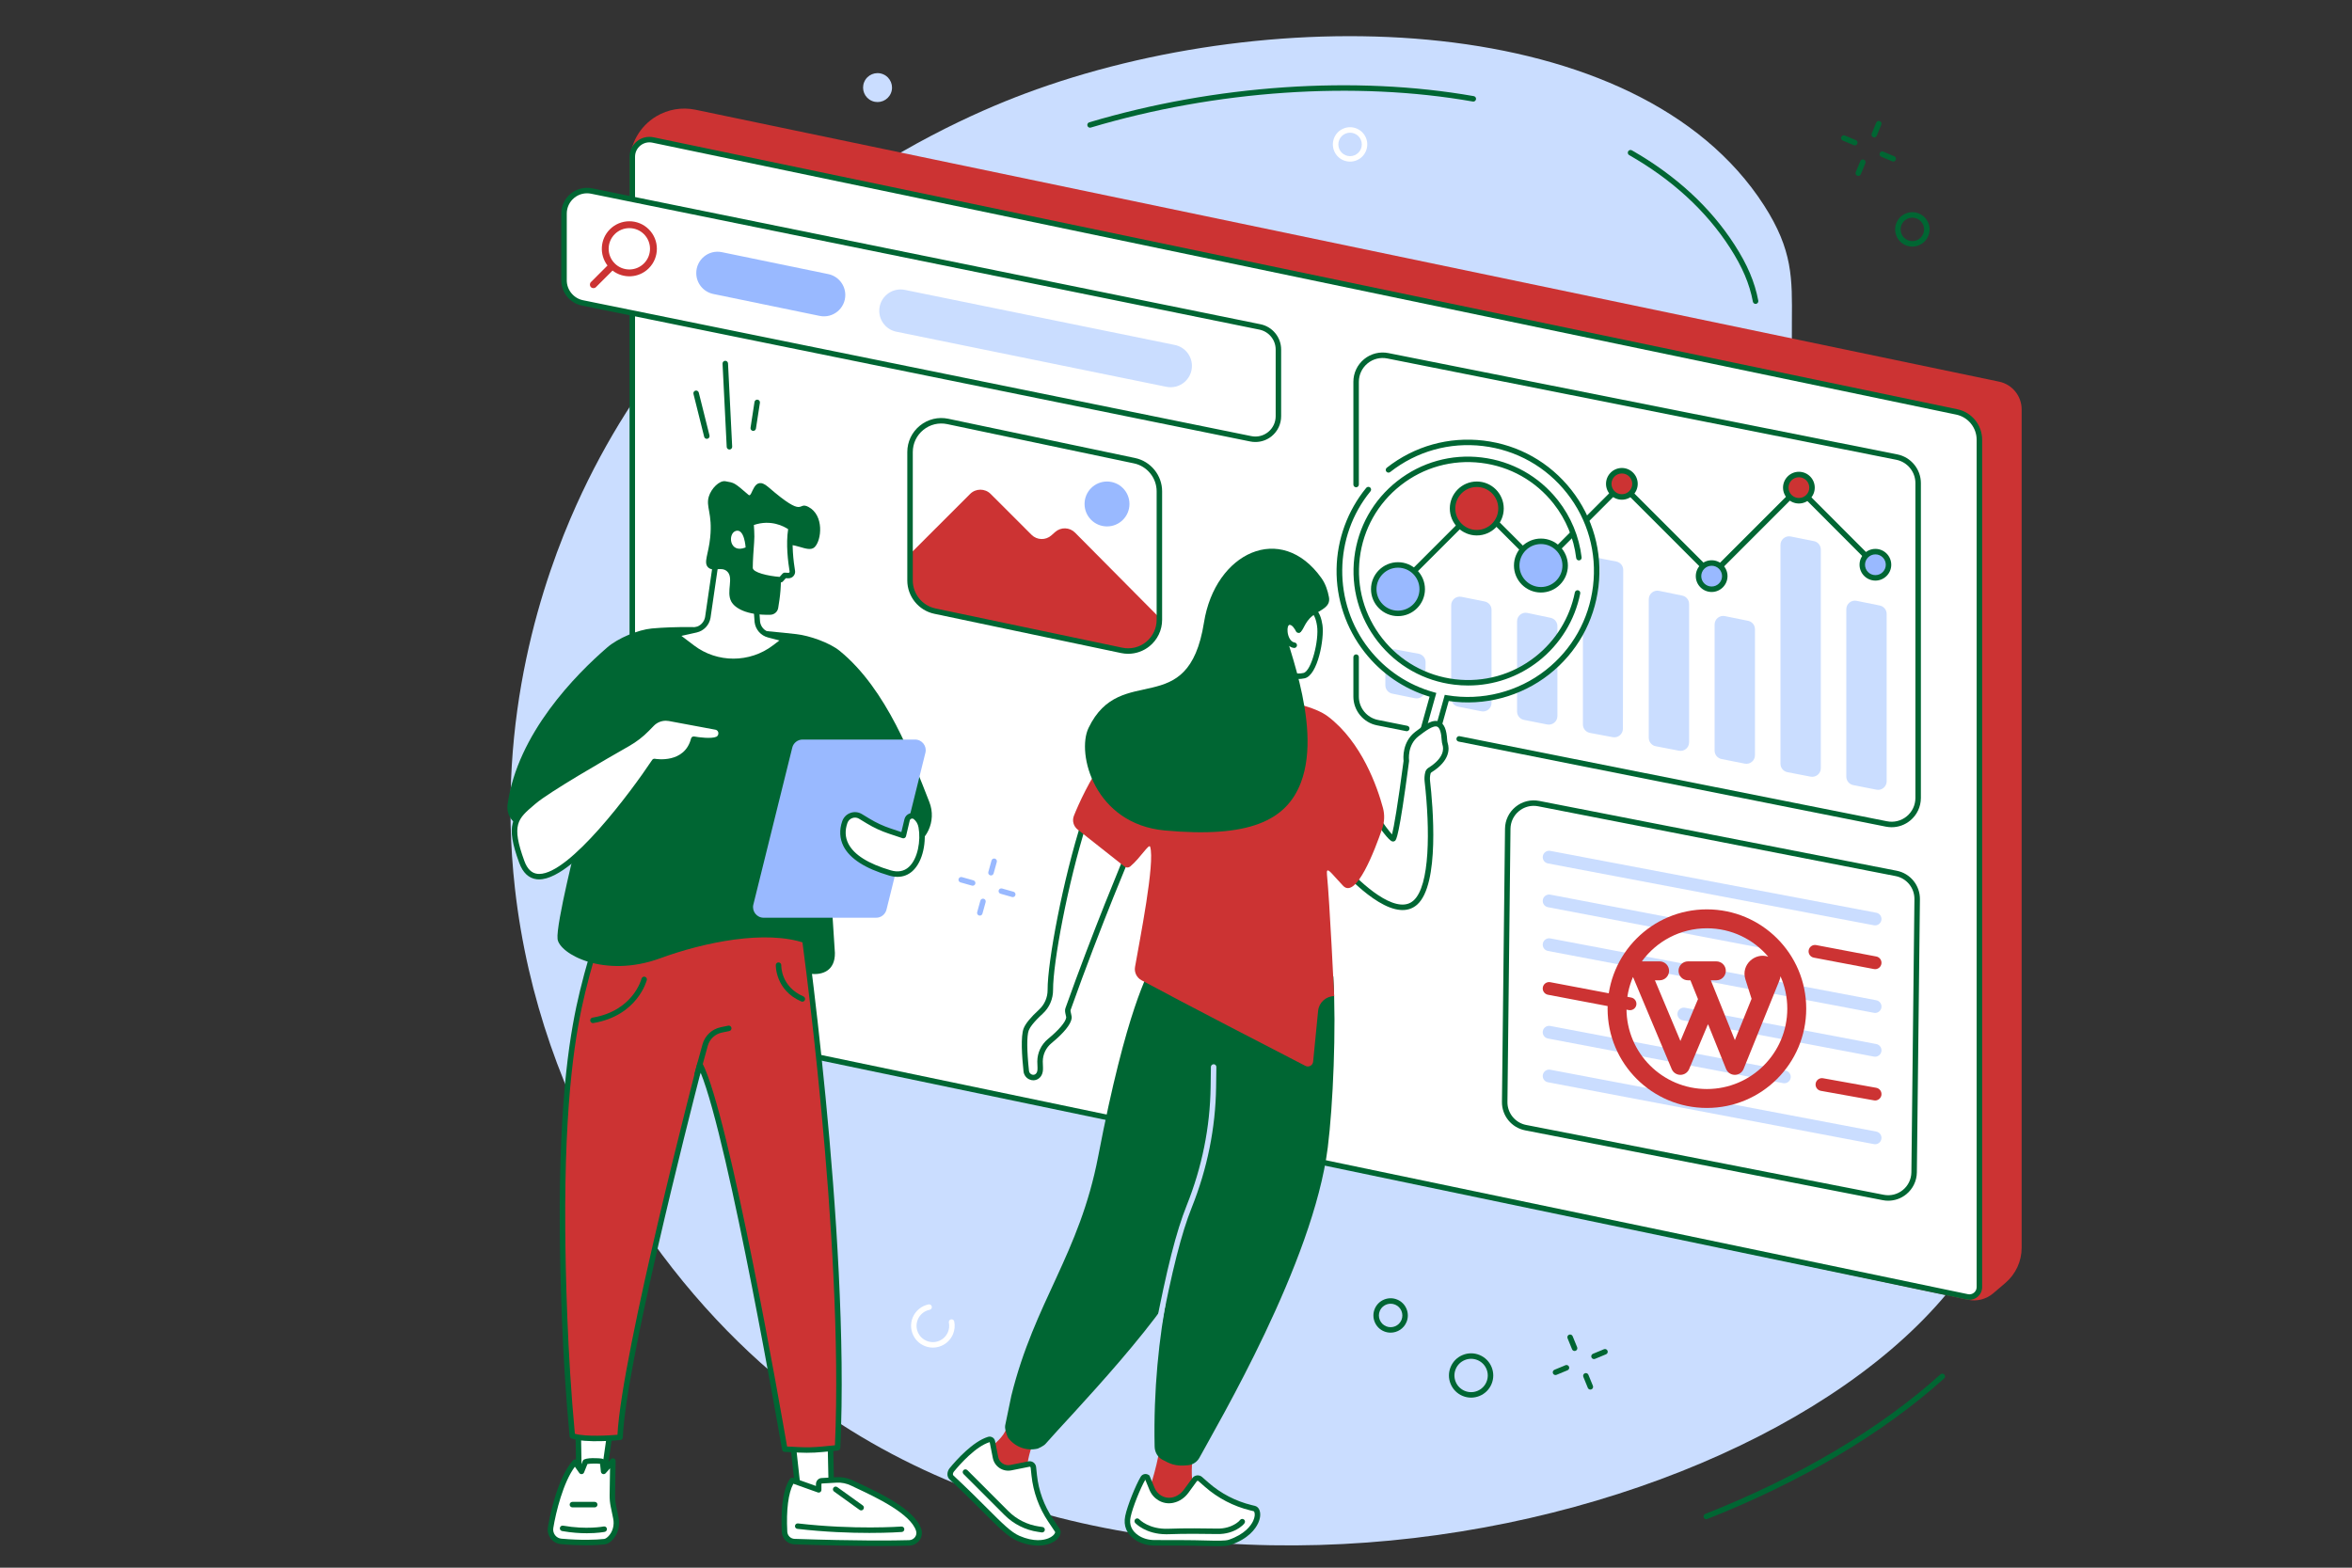<svg xmlns="http://www.w3.org/2000/svg" xmlns:xlink="http://www.w3.org/1999/xlink" width="600" zoomAndPan="magnify" viewBox="0 0 450 300" height="400" preserveAspectRatio="xMidYMid meet" version="1.0"><rect x="0" y="0" width="450" height="300" fill="#333333" stroke="none"/><defs><clipPath id="787e8e9a81"><path d="M 307.574 174.02 L 345.824 174.02 L 345.824 212.27 L 307.574 212.27 Z M 307.574 174.02 " clip-rule="nonzero"/></clipPath></defs><path fill="#caddff" d="M 110.281 96.633 C 104.043 110.488 94.809 137.008 98.52 169.996 C 103.281 212.32 126.859 245.688 149.789 264.438 C 225.887 326.656 365.188 286.461 383.633 227.852 C 386.984 217.219 386.043 206.965 384.883 194.348 C 381.203 154.211 361.805 142.281 348.758 99.668 C 336.887 60.887 348.594 56.523 337.492 39.281 C 313.41 1.883 243.895 -0.004 196.066 17.926 C 177.691 24.816 133.109 45.941 110.281 96.633 " fill-opacity="1" fill-rule="nonzero"/><path fill="#cc3333" d="M 383.691 245.5 L 381.34 247.504 C 380.012 248.637 378.238 249.086 376.531 248.727 L 121.668 194.844 L 120.496 31.273 C 120.469 27.586 122.395 24.156 125.559 22.262 C 127.809 20.914 130.48 20.465 133.047 20.996 L 382.48 73.035 C 384.992 73.559 386.793 75.777 386.793 78.34 L 386.793 238.785 C 386.793 241.371 385.656 243.824 383.691 245.5 " fill-opacity="1" fill-rule="nonzero"/><path fill="#ffffff" d="M 376.41 248.176 L 120.973 194.883 L 120.973 30 C 120.973 27.918 122.891 26.359 124.93 26.785 L 374.398 78.832 C 376.91 79.355 378.711 81.57 378.711 84.137 L 378.711 246.309 C 378.711 247.516 377.598 248.422 376.41 248.176 " fill-opacity="1" fill-rule="nonzero"/><path fill="#006633" d="M 121.5 194.457 L 376.52 247.66 C 376.93 247.746 377.352 247.645 377.676 247.379 C 378 247.117 378.184 246.727 378.184 246.309 L 378.184 84.137 C 378.184 81.832 376.547 79.816 374.289 79.344 L 124.82 27.301 C 124.004 27.129 123.164 27.332 122.52 27.859 C 121.871 28.387 121.5 29.164 121.5 30 Z M 376.809 248.738 C 376.641 248.738 376.473 248.723 376.305 248.688 L 120.449 195.309 L 120.449 30 C 120.449 28.848 120.965 27.773 121.855 27.043 C 122.75 26.316 123.91 26.039 125.035 26.273 L 374.504 78.32 C 377.246 78.891 379.234 81.336 379.234 84.137 L 379.234 246.309 C 379.234 247.043 378.906 247.73 378.336 248.195 C 377.895 248.551 377.359 248.738 376.809 248.738 " fill-opacity="1" fill-rule="nonzero"/><path fill="#ffffff" d="M 360.305 229.156 L 291.898 215.793 C 289.547 215.336 287.859 213.262 287.887 210.867 L 288.473 158.598 C 288.508 155.496 291.34 153.188 294.387 153.781 L 362.793 167.145 C 365.145 167.605 366.832 169.676 366.805 172.07 L 366.219 224.34 C 366.188 227.441 363.348 229.75 360.305 229.156 " fill-opacity="1" fill-rule="nonzero"/><path fill="#006633" d="M 293.43 154.211 C 292.422 154.211 291.434 154.559 290.633 155.207 C 289.605 156.043 289.012 157.281 288.996 158.602 L 288.414 210.871 C 288.387 213.012 289.895 214.867 292 215.277 L 360.406 228.641 C 361.703 228.895 363.035 228.562 364.062 227.727 C 365.086 226.895 365.684 225.656 365.699 224.332 L 366.281 172.066 C 366.305 169.922 364.797 168.07 362.695 167.656 L 294.285 154.293 C 294 154.238 293.715 154.211 293.43 154.211 Z M 361.266 229.773 C 360.91 229.773 360.559 229.738 360.207 229.668 L 291.801 216.309 C 289.199 215.801 287.332 213.508 287.363 210.859 L 287.949 158.59 C 287.965 156.957 288.703 155.426 289.973 154.395 C 291.238 153.363 292.883 152.953 294.488 153.266 L 362.895 166.629 C 365.492 167.137 367.359 169.43 367.332 172.078 L 366.746 224.344 C 366.727 225.98 365.988 227.508 364.723 228.539 C 363.734 229.344 362.516 229.773 361.266 229.773 " fill-opacity="1" fill-rule="nonzero"/><path fill="#caddff" d="M 358.758 177.086 C 358.684 177.086 358.605 177.078 358.527 177.066 L 296.16 165.23 C 295.496 165.102 295.062 164.465 295.188 163.801 C 295.312 163.137 295.953 162.703 296.617 162.828 L 358.984 174.664 C 359.648 174.789 360.082 175.43 359.957 176.09 C 359.844 176.68 359.332 177.086 358.758 177.086 " fill-opacity="1" fill-rule="nonzero"/><path fill="#cc3333" d="M 358.758 185.465 C 358.684 185.465 358.605 185.457 358.527 185.441 L 347.023 183.258 C 346.363 183.133 345.926 182.492 346.051 181.828 C 346.18 181.164 346.816 180.73 347.48 180.855 L 358.984 183.039 C 359.648 183.164 360.082 183.805 359.957 184.469 C 359.844 185.055 359.332 185.465 358.758 185.465 " fill-opacity="1" fill-rule="nonzero"/><path fill="#caddff" d="M 337.398 181.449 C 337.32 181.449 337.246 181.441 337.168 181.43 L 296.16 173.605 C 295.496 173.48 295.062 172.84 295.188 172.176 C 295.312 171.512 295.953 171.078 296.617 171.203 L 337.625 179.027 C 338.289 179.152 338.727 179.793 338.598 180.457 C 338.484 181.043 337.973 181.449 337.398 181.449 " fill-opacity="1" fill-rule="nonzero"/><path fill="#caddff" d="M 358.758 193.84 C 358.684 193.84 358.605 193.832 358.527 193.816 L 296.16 181.98 C 295.496 181.855 295.062 181.215 295.188 180.551 C 295.312 179.891 295.953 179.453 296.617 179.578 L 358.984 191.414 C 359.648 191.539 360.082 192.18 359.957 192.844 C 359.844 193.43 359.332 193.84 358.758 193.84 " fill-opacity="1" fill-rule="nonzero"/><path fill="#caddff" d="M 358.758 202.215 C 358.684 202.215 358.605 202.207 358.527 202.195 L 321.934 195.25 C 321.27 195.121 320.836 194.484 320.961 193.82 C 321.086 193.156 321.727 192.719 322.391 192.848 L 358.984 199.793 C 359.648 199.918 360.082 200.559 359.957 201.219 C 359.844 201.805 359.332 202.215 358.758 202.215 " fill-opacity="1" fill-rule="nonzero"/><path fill="#cc3333" d="M 311.867 193.316 C 311.793 193.316 311.715 193.312 311.637 193.297 L 296.16 190.359 C 295.496 190.23 295.062 189.594 295.188 188.93 C 295.312 188.266 295.953 187.832 296.617 187.957 L 312.094 190.895 C 312.758 191.02 313.195 191.66 313.07 192.324 C 312.957 192.91 312.445 193.316 311.867 193.316 " fill-opacity="1" fill-rule="nonzero"/><path fill="#cc3333" d="M 358.758 210.594 C 358.688 210.594 358.613 210.586 358.539 210.57 L 348.371 208.746 C 347.707 208.625 347.266 207.988 347.387 207.324 C 347.504 206.66 348.145 206.215 348.805 206.34 L 358.973 208.164 C 359.637 208.285 360.078 208.922 359.961 209.586 C 359.852 210.176 359.336 210.594 358.758 210.594 " fill-opacity="1" fill-rule="nonzero"/><path fill="#caddff" d="M 341.395 207.297 C 341.316 207.297 341.242 207.289 341.164 207.277 L 296.16 198.734 C 295.496 198.609 295.062 197.969 295.184 197.305 C 295.312 196.641 295.953 196.207 296.617 196.332 L 341.621 204.875 C 342.285 205 342.719 205.641 342.594 206.301 C 342.48 206.891 341.969 207.297 341.395 207.297 " fill-opacity="1" fill-rule="nonzero"/><path fill="#caddff" d="M 358.758 218.969 C 358.684 218.969 358.605 218.961 358.527 218.945 L 296.16 207.109 C 295.496 206.984 295.062 206.344 295.188 205.68 C 295.312 205.016 295.953 204.582 296.617 204.707 L 358.984 216.543 C 359.648 216.672 360.082 217.309 359.957 217.973 C 359.844 218.559 359.332 218.969 358.758 218.969 " fill-opacity="1" fill-rule="nonzero"/><path fill="#ffffff" d="M 360.922 157.676 L 263.547 138.289 C 261.172 137.812 259.461 135.73 259.461 133.309 L 259.461 73.062 C 259.461 69.859 262.391 67.457 265.531 68.082 L 362.906 87.473 C 365.285 87.945 366.992 90.031 366.992 92.453 L 366.992 152.695 C 366.992 155.898 364.066 158.301 360.922 157.676 " fill-opacity="1" fill-rule="nonzero"/><path fill="#006633" d="M 269.152 139.926 C 269.121 139.926 269.086 139.926 269.051 139.918 L 263.445 138.801 C 260.832 138.281 258.938 135.969 258.938 133.305 L 258.938 125.75 C 258.938 125.461 259.172 125.227 259.461 125.227 C 259.75 125.227 259.984 125.461 259.984 125.75 L 259.984 133.305 C 259.984 135.473 261.527 137.352 263.652 137.773 L 269.254 138.891 C 269.539 138.945 269.723 139.223 269.668 139.504 C 269.617 139.754 269.398 139.926 269.152 139.926 " fill-opacity="1" fill-rule="nonzero"/><path fill="#006633" d="M 361.922 158.301 C 361.559 158.301 361.188 158.262 360.82 158.191 L 279.074 141.914 C 278.789 141.855 278.605 141.582 278.664 141.297 C 278.719 141.012 278.996 140.828 279.277 140.883 L 361.023 157.16 C 362.367 157.43 363.746 157.086 364.805 156.219 C 365.863 155.348 366.469 154.066 366.469 152.695 L 366.469 92.453 C 366.469 90.285 364.93 88.406 362.805 87.984 L 265.43 68.598 C 264.086 68.328 262.711 68.672 261.652 69.539 C 260.594 70.41 259.984 71.695 259.984 73.062 L 259.984 92.727 C 259.984 93.016 259.75 93.25 259.461 93.25 C 259.172 93.25 258.938 93.016 258.938 92.727 L 258.938 73.062 C 258.938 71.379 259.688 69.801 260.988 68.73 C 262.289 67.664 263.984 67.238 265.633 67.566 L 363.012 86.957 C 365.621 87.477 367.516 89.789 367.516 92.453 L 367.516 152.695 C 367.516 154.379 366.77 155.961 365.469 157.027 C 364.457 157.859 363.207 158.301 361.922 158.301 " fill-opacity="1" fill-rule="nonzero"/><path fill="#caddff" d="M 270.719 133.621 L 266.367 132.738 C 265.602 132.582 265.055 131.914 265.055 131.133 L 265.055 125.891 C 265.055 124.863 265.984 124.09 266.992 124.277 L 271.418 125.102 C 272.199 125.25 272.766 125.938 272.754 126.734 L 272.68 132.039 C 272.668 133.062 271.723 133.824 270.719 133.621 " fill-opacity="1" fill-rule="nonzero"/><path fill="#caddff" d="M 283.414 136.117 L 278.969 135.227 C 278.203 135.074 277.652 134.402 277.652 133.621 L 277.652 115.816 C 277.652 114.781 278.602 114.008 279.613 114.211 L 284.055 115.098 C 284.82 115.25 285.371 115.922 285.371 116.703 L 285.371 134.512 C 285.371 135.543 284.426 136.32 283.414 136.117 " fill-opacity="1" fill-rule="nonzero"/><path fill="#caddff" d="M 296.016 138.637 L 291.574 137.762 C 290.809 137.609 290.254 136.934 290.254 136.152 L 290.254 118.895 C 290.254 117.855 291.211 117.078 292.227 117.293 L 296.672 118.227 C 297.43 118.387 297.973 119.055 297.973 119.828 L 297.973 137.027 C 297.973 138.062 297.031 138.836 296.016 138.637 " fill-opacity="1" fill-rule="nonzero"/><path fill="#caddff" d="M 308.562 141.07 L 304.188 140.25 C 303.414 140.102 302.852 139.426 302.852 138.641 L 302.852 108.199 C 302.852 107.168 303.793 106.395 304.805 106.59 L 309.242 107.457 C 310.016 107.609 310.57 108.285 310.566 109.066 L 310.504 139.465 C 310.5 140.488 309.57 141.262 308.562 141.07 " fill-opacity="1" fill-rule="nonzero"/><path fill="#caddff" d="M 321.223 143.66 L 316.781 142.801 C 316.008 142.652 315.453 141.977 315.453 141.191 L 315.453 114.672 C 315.453 113.637 316.402 112.859 317.418 113.066 L 321.863 113.977 C 322.625 114.133 323.172 114.805 323.172 115.582 L 323.172 142.051 C 323.172 143.082 322.234 143.855 321.223 143.66 " fill-opacity="1" fill-rule="nonzero"/><path fill="#caddff" d="M 333.812 146.133 L 329.371 145.25 C 328.605 145.098 328.051 144.426 328.051 143.645 L 328.051 119.508 C 328.051 118.473 329 117.695 330.012 117.902 L 334.457 118.801 C 335.219 118.953 335.77 119.625 335.77 120.402 L 335.77 144.523 C 335.77 145.559 334.828 146.332 333.812 146.133 " fill-opacity="1" fill-rule="nonzero"/><path fill="#caddff" d="M 346.422 148.625 L 341.977 147.766 C 341.207 147.617 340.652 146.941 340.652 146.16 L 340.652 104.27 C 340.652 103.238 341.598 102.461 342.609 102.664 L 347.055 103.551 C 347.816 103.707 348.371 104.379 348.371 105.16 L 348.371 147.016 C 348.371 148.043 347.43 148.816 346.422 148.625 " fill-opacity="1" fill-rule="nonzero"/><path fill="#caddff" d="M 359.012 151.117 L 354.566 150.238 C 353.801 150.086 353.25 149.41 353.25 148.633 L 353.25 116.582 C 353.25 115.547 354.195 114.773 355.211 114.977 L 359.656 115.875 C 360.418 116.031 360.969 116.703 360.969 117.484 L 360.969 149.512 C 360.969 150.543 360.023 151.32 359.012 151.117 " fill-opacity="1" fill-rule="nonzero"/><path fill="#006633" d="M 267.152 113.223 C 267.02 113.223 266.883 113.172 266.781 113.066 C 266.574 112.867 266.574 112.531 266.781 112.328 L 283.039 96.07 L 294.621 107.656 L 310.27 92.008 L 327.516 109.258 L 344.09 92.684 L 359.371 108 C 359.574 108.207 359.574 108.539 359.367 108.742 C 359.164 108.949 358.832 108.945 358.629 108.742 L 344.09 94.164 L 327.516 110.738 L 310.27 93.488 L 294.621 109.137 L 283.039 97.555 L 267.52 113.066 C 267.418 113.172 267.285 113.223 267.152 113.223 " fill-opacity="1" fill-rule="nonzero"/><path fill="#99b9ff" d="M 272.105 112.746 C 272.105 115.309 270.031 117.383 267.473 117.383 C 264.91 117.383 262.832 115.309 262.832 112.746 C 262.832 110.188 264.91 108.109 267.473 108.109 C 270.031 108.109 272.105 110.188 272.105 112.746 " fill-opacity="1" fill-rule="nonzero"/><path fill="#006633" d="M 267.473 108.633 C 265.203 108.633 263.359 110.48 263.359 112.746 C 263.359 115.016 265.203 116.859 267.473 116.859 C 269.738 116.859 271.582 115.016 271.582 112.746 C 271.582 110.48 269.738 108.633 267.473 108.633 Z M 267.473 117.906 C 264.625 117.906 262.309 115.594 262.309 112.746 C 262.309 109.902 264.625 107.586 267.473 107.586 C 270.316 107.586 272.633 109.902 272.633 112.746 C 272.633 115.594 270.316 117.906 267.473 117.906 " fill-opacity="1" fill-rule="nonzero"/><path fill="#99b9ff" d="M 299.457 108.227 C 299.457 110.785 297.383 112.863 294.82 112.863 C 292.262 112.863 290.184 110.785 290.184 108.227 C 290.184 105.664 292.262 103.59 294.82 103.59 C 297.383 103.59 299.457 105.664 299.457 108.227 " fill-opacity="1" fill-rule="nonzero"/><path fill="#006633" d="M 294.82 104.113 C 292.555 104.113 290.711 105.957 290.711 108.227 C 290.711 110.492 292.555 112.336 294.82 112.336 C 297.09 112.336 298.934 110.492 298.934 108.227 C 298.934 105.957 297.09 104.113 294.82 104.113 Z M 294.82 113.387 C 291.977 113.387 289.66 111.07 289.66 108.227 C 289.66 105.379 291.977 103.062 294.82 103.062 C 297.668 103.062 299.98 105.379 299.98 108.227 C 299.98 111.07 297.668 113.387 294.82 113.387 " fill-opacity="1" fill-rule="nonzero"/><path fill="#cc3333" d="M 287.184 97.305 C 287.184 99.867 285.109 101.941 282.547 101.941 C 279.988 101.941 277.91 99.867 277.91 97.305 C 277.91 94.746 279.988 92.668 282.547 92.668 C 285.109 92.668 287.184 94.746 287.184 97.305 " fill-opacity="1" fill-rule="nonzero"/><path fill="#006633" d="M 282.547 93.191 C 280.281 93.191 278.434 95.039 278.434 97.305 C 278.434 99.574 280.281 101.418 282.547 101.418 C 284.816 101.418 286.66 99.574 286.66 97.305 C 286.66 95.039 284.816 93.191 282.547 93.191 Z M 282.547 102.465 C 279.703 102.465 277.387 100.152 277.387 97.305 C 277.387 94.461 279.703 92.145 282.547 92.145 C 285.395 92.145 287.707 94.461 287.707 97.305 C 287.707 100.152 285.395 102.465 282.547 102.465 " fill-opacity="1" fill-rule="nonzero"/><path fill="#99b9ff" d="M 329.996 110.25 C 329.996 111.637 328.871 112.762 327.484 112.762 C 326.098 112.762 324.973 111.637 324.973 110.25 C 324.973 108.863 326.098 107.742 327.484 107.742 C 328.871 107.742 329.996 108.863 329.996 110.25 " fill-opacity="1" fill-rule="nonzero"/><path fill="#006633" d="M 327.484 108.266 C 326.391 108.266 325.496 109.156 325.496 110.25 C 325.496 111.348 326.391 112.238 327.484 112.238 C 328.578 112.238 329.473 111.348 329.473 110.25 C 329.473 109.156 328.578 108.266 327.484 108.266 Z M 327.484 113.285 C 325.812 113.285 324.449 111.922 324.449 110.25 C 324.449 108.578 325.812 107.215 327.484 107.215 C 329.156 107.215 330.52 108.578 330.52 110.25 C 330.52 111.922 329.156 113.285 327.484 113.285 " fill-opacity="1" fill-rule="nonzero"/><path fill="#cc3333" d="M 312.816 92.59 C 312.816 93.977 311.691 95.102 310.305 95.102 C 308.922 95.102 307.797 93.977 307.797 92.59 C 307.797 91.203 308.922 90.078 310.305 90.078 C 311.691 90.078 312.816 91.203 312.816 92.59 " fill-opacity="1" fill-rule="nonzero"/><path fill="#006633" d="M 310.309 90.605 C 309.211 90.605 308.32 91.496 308.32 92.59 C 308.32 93.684 309.211 94.578 310.309 94.578 C 311.402 94.578 312.293 93.684 312.293 92.59 C 312.293 91.496 311.402 90.605 310.309 90.605 Z M 310.309 95.625 C 308.633 95.625 307.273 94.266 307.273 92.59 C 307.273 90.918 308.633 89.555 310.309 89.555 C 311.98 89.555 313.34 90.918 313.34 92.59 C 313.34 94.266 311.98 95.625 310.309 95.625 " fill-opacity="1" fill-rule="nonzero"/><path fill="#99b9ff" d="M 361.324 108.074 C 361.324 109.461 360.199 110.582 358.812 110.582 C 357.426 110.582 356.301 109.461 356.301 108.074 C 356.301 106.688 357.426 105.562 358.812 105.562 C 360.199 105.562 361.324 106.688 361.324 108.074 " fill-opacity="1" fill-rule="nonzero"/><path fill="#006633" d="M 358.816 106.086 C 357.719 106.086 356.828 106.98 356.828 108.074 C 356.828 109.168 357.719 110.059 358.816 110.059 C 359.91 110.059 360.801 109.168 360.801 108.074 C 360.801 106.98 359.91 106.086 358.816 106.086 Z M 358.816 111.105 C 357.141 111.105 355.781 109.746 355.781 108.074 C 355.781 106.402 357.141 105.039 358.816 105.039 C 360.488 105.039 361.848 106.402 361.848 108.074 C 361.848 109.746 360.488 111.105 358.816 111.105 " fill-opacity="1" fill-rule="nonzero"/><path fill="#cc3333" d="M 346.688 93.316 C 346.688 94.703 345.562 95.824 344.176 95.824 C 342.789 95.824 341.668 94.703 341.668 93.316 C 341.668 91.93 342.789 90.805 344.176 90.805 C 345.562 90.805 346.688 91.93 346.688 93.316 " fill-opacity="1" fill-rule="nonzero"/><path fill="#006633" d="M 344.176 91.328 C 343.082 91.328 342.191 92.219 342.191 93.316 C 342.191 94.41 343.082 95.301 344.176 95.301 C 345.27 95.301 346.164 94.41 346.164 93.316 C 346.164 92.219 345.27 91.328 344.176 91.328 Z M 344.176 96.352 C 342.504 96.352 341.141 94.988 341.141 93.316 C 341.141 91.641 342.504 90.281 344.176 90.281 C 345.852 90.281 347.211 91.641 347.211 93.316 C 347.211 94.988 345.852 96.352 344.176 96.352 " fill-opacity="1" fill-rule="nonzero"/><path fill="#ffffff" d="M 214.609 124.457 L 178.867 116.945 C 176.098 116.363 174.117 113.918 174.117 111.09 L 174.117 86.504 C 174.117 82.703 177.613 79.863 181.332 80.648 L 217.07 88.16 C 219.84 88.742 221.824 91.188 221.824 94.016 L 221.824 118.602 C 221.824 122.402 218.324 125.242 214.609 124.457 " fill-opacity="1" fill-rule="nonzero"/><path fill="#cc3333" d="M 174.199 111.422 L 174.199 105.93 L 185.613 94.52 C 186.699 93.438 188.453 93.438 189.535 94.52 L 197.359 102.34 C 198.395 103.379 200.066 103.426 201.16 102.449 L 201.875 101.812 C 202.973 100.832 204.648 100.879 205.688 101.93 L 221.68 118.051 L 221.676 119.223 C 221.664 122.727 218.43 125.336 215 124.602 L 178.566 116.82 C 176.02 116.277 174.199 114.027 174.199 111.422 " fill-opacity="1" fill-rule="nonzero"/><path fill="#006633" d="M 214.715 123.945 C 216.332 124.285 217.996 123.887 219.277 122.844 C 220.562 121.805 221.297 120.258 221.297 118.605 L 221.297 94.02 C 221.297 91.453 219.473 89.203 216.961 88.676 L 181.223 81.16 C 179.605 80.82 177.941 81.223 176.66 82.266 C 175.375 83.309 174.641 84.852 174.641 86.504 L 174.641 111.09 C 174.641 113.656 176.465 115.906 178.977 116.434 Z M 215.848 125.113 C 215.398 125.113 214.949 125.066 214.5 124.973 L 178.762 117.457 C 175.766 116.832 173.59 114.152 173.59 111.09 L 173.59 86.504 C 173.59 84.535 174.469 82.695 176 81.453 C 177.527 80.211 179.512 79.73 181.438 80.137 L 217.176 87.648 C 220.172 88.281 222.344 90.957 222.344 94.02 L 222.344 118.605 C 222.344 120.574 221.469 122.418 219.938 123.66 C 218.766 124.609 217.324 125.113 215.848 125.113 " fill-opacity="1" fill-rule="nonzero"/><path fill="#99b9ff" d="M 216.098 96.441 C 216.098 98.816 214.176 100.738 211.801 100.738 C 209.43 100.738 207.504 98.816 207.504 96.441 C 207.504 94.07 209.43 92.145 211.801 92.145 C 214.176 92.145 216.098 94.07 216.098 96.441 " fill-opacity="1" fill-rule="nonzero"/><path fill="#ffffff" d="M 239.305 83.973 L 111.441 57.965 C 109.387 57.547 107.91 55.742 107.91 53.645 L 107.91 40.875 C 107.91 38.09 110.469 36 113.199 36.555 L 241.062 62.566 C 243.117 62.98 244.594 64.789 244.594 66.883 L 244.594 79.652 C 244.594 82.438 242.039 84.527 239.305 83.973 " fill-opacity="1" fill-rule="nonzero"/><path fill="#006633" d="M 239.41 83.457 C 240.559 83.695 241.738 83.402 242.645 82.66 C 243.551 81.918 244.07 80.82 244.07 79.648 L 244.07 66.883 C 244.07 65.043 242.762 63.445 240.957 63.078 L 113.094 37.07 C 111.949 36.836 110.77 37.125 109.863 37.867 C 108.957 38.609 108.438 39.707 108.438 40.875 L 108.438 53.645 C 108.438 55.48 109.746 57.086 111.547 57.453 Z M 240.191 84.582 C 239.863 84.582 239.531 84.551 239.203 84.484 L 111.336 58.477 C 109.051 58.012 107.387 55.98 107.387 53.645 L 107.387 40.875 C 107.387 39.391 108.047 37.996 109.199 37.055 C 110.352 36.117 111.848 35.746 113.305 36.043 L 241.168 62.051 C 243.457 62.516 245.117 64.547 245.117 66.883 L 245.117 79.648 C 245.117 81.137 244.457 82.531 243.309 83.473 C 242.414 84.199 241.32 84.582 240.191 84.582 " fill-opacity="1" fill-rule="nonzero"/><path fill="#caddff" d="M 223.152 74.02 L 171.492 63.477 C 169.613 63.094 168.254 61.453 168.227 59.539 L 168.227 59.531 C 168.191 56.926 170.57 54.953 173.121 55.473 L 224.785 66.016 C 226.66 66.398 228.02 68.039 228.047 69.953 L 228.047 69.965 C 228.086 72.566 225.703 74.539 223.152 74.02 " fill-opacity="1" fill-rule="nonzero"/><path fill="#99b9ff" d="M 156.832 60.453 L 136.477 56.258 C 134.602 55.871 133.242 54.234 133.215 52.316 L 133.215 52.312 C 133.176 49.703 135.555 47.73 138.109 48.254 L 158.461 52.449 C 160.34 52.832 161.699 54.473 161.727 56.387 L 161.727 56.395 C 161.766 59 159.383 60.973 156.832 60.453 " fill-opacity="1" fill-rule="nonzero"/><path fill="#cc3333" d="M 123.207 50.406 C 121.66 51.953 119.156 51.953 117.613 50.406 C 116.066 48.863 116.066 46.359 117.613 44.812 C 119.156 43.27 121.66 43.27 123.207 44.812 C 124.75 46.359 124.75 48.863 123.207 50.406 Z M 124.133 43.887 C 122.078 41.828 118.742 41.828 116.684 43.887 C 114.793 45.777 114.648 48.746 116.23 50.812 L 113.062 53.98 C 112.797 54.25 112.797 54.68 113.062 54.945 C 113.328 55.211 113.758 55.211 114.023 54.945 L 117.195 51.777 C 119.262 53.375 122.238 53.23 124.133 51.336 C 126.191 49.277 126.191 45.941 124.133 43.887 " fill-opacity="1" fill-rule="nonzero"/><path fill="#ffffff" d="M 301.824 113.473 C 300.812 118.551 297.957 123.289 293.395 126.598 C 284.379 133.137 271.676 131.574 264.508 123.047 C 256.547 113.57 258.246 99.375 268.219 92.047 C 277.238 85.414 290.043 86.953 297.234 95.535 C 300.016 98.852 301.609 102.746 302.086 106.719 L 302.105 106.875 C 302.383 109.074 302.285 111.305 301.824 113.473 Z M 261.801 93.688 C 254.648 102.418 254.238 115.242 261.504 124.492 C 264.848 128.75 269.32 131.602 274.16 132.969 L 271.348 143.023 C 271.152 143.73 271.504 144.508 272.195 144.738 C 272.938 144.988 273.723 144.566 273.93 143.824 L 276.801 133.562 C 283.727 134.719 291.117 132.93 296.926 127.941 C 306.688 119.555 308.293 104.848 300.586 94.543 C 292.273 83.438 276.5 81.398 265.656 89.922 L 265.641 89.93 C 264.203 91.008 262.91 92.273 261.801 93.688 " fill-opacity="1" fill-rule="nonzero"/><path fill="#006633" d="M 280.906 131.18 C 280.027 131.18 279.141 131.129 278.25 131.023 C 272.445 130.328 267.254 127.406 263.641 122.809 C 260.027 118.207 258.426 112.477 259.121 106.668 C 259.816 100.859 262.738 95.672 267.336 92.059 C 271.938 88.445 277.668 86.84 283.477 87.539 C 289.281 88.238 294.469 91.152 298.086 95.754 C 300.57 98.914 302.133 102.684 302.605 106.656 C 302.645 106.941 302.438 107.203 302.152 107.238 C 301.863 107.277 301.602 107.066 301.566 106.781 C 301.113 103 299.625 99.41 297.262 96.402 C 293.82 92.02 288.883 89.242 283.352 88.578 C 277.824 87.914 272.363 89.441 267.98 92.883 C 263.605 96.324 260.828 101.262 260.16 106.793 C 259.496 112.324 261.027 117.781 264.465 122.16 C 267.906 126.539 272.848 129.316 278.375 129.984 C 283.906 130.645 289.363 129.121 293.742 125.68 C 297.652 122.605 300.34 118.238 301.312 113.367 C 301.367 113.086 301.641 112.902 301.926 112.957 C 302.211 113.016 302.395 113.293 302.34 113.574 C 301.32 118.688 298.496 123.277 294.391 126.504 C 290.496 129.562 285.785 131.18 280.906 131.18 Z M 272.629 145.336 C 272.465 145.336 272.293 145.312 272.125 145.266 C 271.129 144.988 270.547 143.953 270.824 142.957 L 273.516 133.324 C 268.578 131.82 264.289 128.887 261.09 124.812 C 257.535 120.289 255.629 114.629 255.723 108.887 C 255.812 103.227 257.828 97.707 261.398 93.355 C 261.582 93.133 261.91 93.102 262.137 93.281 C 262.359 93.465 262.391 93.797 262.207 94.02 C 255.117 102.676 254.992 115.352 261.914 124.164 C 265.086 128.199 269.367 131.07 274.305 132.461 L 274.805 132.605 L 271.836 143.238 C 271.711 143.676 271.969 144.133 272.406 144.254 C 272.848 144.375 273.305 144.121 273.426 143.684 L 276.422 132.969 L 276.887 133.047 C 283.559 134.16 290.434 132.402 295.746 128.23 C 300.812 124.254 304.02 118.543 304.789 112.152 C 305.555 105.766 303.789 99.457 299.812 94.398 C 295.836 89.336 290.129 86.125 283.738 85.355 C 277.348 84.59 271.043 86.355 265.977 90.332 C 265.754 90.512 265.422 90.473 265.242 90.242 C 265.062 90.016 265.102 89.688 265.332 89.508 C 270.613 85.359 277.195 83.516 283.863 84.316 C 290.531 85.117 296.488 88.469 300.637 93.75 C 304.785 99.031 306.629 105.609 305.828 112.281 C 305.027 118.945 301.676 124.906 296.395 129.055 C 290.973 133.312 283.996 135.16 277.18 134.152 L 274.438 143.965 C 274.203 144.793 273.449 145.336 272.629 145.336 " fill-opacity="1" fill-rule="nonzero"/><path fill="#cc3333" d="M 228.859 274.402 C 228.859 274.402 226.836 283.559 229.074 286.176 L 229.766 287.297 L 219.148 286.621 L 219.672 285.465 C 220.609 283.402 222.219 277.012 222.062 274.836 L 228.859 274.402 " fill-opacity="1" fill-rule="nonzero"/><path fill="#ffffff" d="M 229.645 283.039 L 230.863 284.113 C 233.293 286.25 236.207 287.766 239.352 288.531 L 239.953 288.672 C 240.184 288.73 240.367 288.895 240.453 289.113 L 240.492 289.227 C 240.961 290.473 239.844 293.574 235.285 295.145 C 234.102 295.555 230.934 295.25 226.23 295.246 C 224.191 295.242 222.09 295.238 220.867 295.234 C 219.672 295.234 218.488 294.914 217.496 294.246 C 216.387 293.496 215.383 292.238 215.801 290.211 C 216.211 288.223 217.824 284.324 218.699 282.859 C 218.867 282.578 219.234 282.512 219.5 282.711 L 220.406 284.91 C 221.02 286.398 222.555 287.355 224.148 287.113 C 224.25 287.098 224.352 287.078 224.453 287.055 C 225.473 286.824 226.355 286.18 226.973 285.332 L 228.555 283.16 C 228.812 282.809 229.316 282.75 229.645 283.039 " fill-opacity="1" fill-rule="nonzero"/><path fill="#006633" d="M 218.699 282.859 L 219.094 283.098 L 219.086 283.074 Z M 219.125 283.168 C 218.234 284.684 216.695 288.457 216.312 290.316 C 216.012 291.77 216.508 292.945 217.789 293.809 C 218.656 294.398 219.723 294.711 220.871 294.711 C 222.09 294.715 224.191 294.719 226.23 294.723 C 227.836 294.723 229.242 294.758 230.484 294.789 C 232.77 294.848 234.422 294.887 235.113 294.652 C 238.18 293.594 239.336 291.949 239.754 291.066 C 240.109 290.305 240.117 289.715 240.004 289.41 L 239.961 289.297 C 239.938 289.242 239.891 289.195 239.828 289.184 L 239.23 289.039 C 236.012 288.258 233 286.691 230.52 284.508 L 229.301 283.434 C 229.234 283.379 229.168 283.375 229.129 283.379 C 229.094 283.383 229.027 283.398 228.977 283.469 L 227.395 285.641 C 226.672 286.633 225.668 287.316 224.566 287.566 C 224.453 287.594 224.34 287.613 224.23 287.633 C 222.422 287.906 220.648 286.871 219.922 285.109 Z M 232.934 295.883 C 232.227 295.883 231.406 295.859 230.457 295.836 C 229.223 295.805 227.82 295.77 226.23 295.77 C 224.191 295.77 222.086 295.762 220.867 295.758 C 219.512 295.758 218.246 295.383 217.199 294.676 C 215.559 293.57 214.898 291.988 215.285 290.105 C 215.699 288.105 217.305 284.176 218.25 282.59 C 218.402 282.336 218.656 282.152 218.949 282.094 C 219.25 282.031 219.562 282.102 219.812 282.285 L 219.93 282.375 L 220.891 284.711 C 221.422 286.004 222.758 286.793 224.07 286.598 C 224.156 286.582 224.246 286.562 224.336 286.547 C 225.188 286.352 225.973 285.812 226.547 285.023 L 228.133 282.852 C 228.34 282.562 228.664 282.375 229.016 282.34 C 229.371 282.301 229.727 282.41 229.992 282.648 L 231.211 283.719 C 233.566 285.793 236.426 287.281 239.477 288.02 L 240.078 288.164 C 240.473 288.262 240.797 288.547 240.941 288.93 L 240.984 289.043 C 241.23 289.703 241.129 290.602 240.699 291.512 C 240.211 292.547 238.883 294.461 235.453 295.641 C 234.914 295.828 234.082 295.883 232.934 295.883 " fill-opacity="1" fill-rule="nonzero"/><path fill="#006633" d="M 223.148 293.602 C 219.23 293.602 217.281 291.535 217.195 291.445 C 217 291.23 217.016 290.898 217.227 290.703 C 217.441 290.508 217.77 290.52 217.965 290.734 C 218.047 290.82 219.867 292.711 223.586 292.547 C 226.457 292.426 230.703 292.473 232.98 292.516 C 234.285 292.531 235.512 292.191 236.531 291.512 C 236.859 291.293 237.105 291.078 237.262 290.871 C 237.438 290.641 237.766 290.598 237.996 290.773 C 238.227 290.949 238.27 291.277 238.094 291.508 C 237.867 291.805 237.535 292.098 237.113 292.383 C 235.918 293.184 234.48 293.586 232.961 293.562 C 230.699 293.523 226.477 293.473 223.633 293.594 C 223.469 293.602 223.305 293.602 223.148 293.602 " fill-opacity="1" fill-rule="nonzero"/><path fill="#cc3333" d="M 198.602 273.867 C 198.602 273.867 195.82 279.469 196.688 282.648 L 196.844 283.91 L 187.809 278.324 L 188.805 277.688 C 190.297 276.199 191.973 275.168 192.629 273.164 L 198.602 273.867 " fill-opacity="1" fill-rule="nonzero"/><path fill="#ffffff" d="M 197.711 280.789 L 197.875 282.332 C 198.203 285.391 199.266 288.324 200.977 290.879 L 202.293 292.844 C 202.418 293.027 202.441 293.266 202.355 293.473 L 202.312 293.578 C 201.84 294.762 199.039 296.223 194.816 294.379 C 192.199 293.238 189.559 289.746 182.035 282.715 C 181.645 282.348 181.77 281.688 182.105 281.273 C 183.34 279.777 186.426 276.305 189.18 275.465 C 189.488 275.371 189.809 275.555 189.871 275.871 L 190.461 278.895 C 190.727 280.25 192.047 281.133 193.402 280.863 L 196.867 280.168 C 197.277 280.086 197.668 280.375 197.711 280.789 " fill-opacity="1" fill-rule="nonzero"/><path fill="#006633" d="M 189.355 275.973 C 186.707 276.766 183.688 280.18 182.512 281.609 C 182.312 281.852 182.254 282.199 182.391 282.332 C 185.156 284.914 187.258 287.016 188.949 288.707 C 191.762 291.52 193.457 293.215 195.023 293.898 C 197.859 295.137 199.73 294.727 200.594 294.375 C 201.332 294.074 201.715 293.664 201.828 293.383 L 201.871 293.277 C 201.891 293.23 201.883 293.176 201.855 293.133 L 200.543 291.168 C 198.789 288.555 197.688 285.52 197.355 282.387 L 197.191 280.844 C 197.184 280.773 197.141 280.734 197.117 280.715 C 197.09 280.695 197.039 280.668 196.969 280.68 L 193.504 281.375 C 192.711 281.535 191.906 281.375 191.23 280.926 C 190.559 280.477 190.102 279.789 189.949 278.996 Z M 198.609 295.777 C 197.539 295.777 196.199 295.555 194.605 294.859 C 192.859 294.098 191.207 292.445 188.207 289.449 C 186.523 287.762 184.43 285.668 181.676 283.098 C 181.059 282.52 181.203 281.547 181.703 280.941 C 182.938 279.438 186.129 275.848 189.027 274.965 C 189.316 274.875 189.633 274.914 189.895 275.07 C 190.148 275.223 190.328 275.477 190.383 275.77 L 190.977 278.793 C 191.078 279.312 191.375 279.762 191.816 280.051 C 192.254 280.348 192.781 280.449 193.301 280.348 L 196.762 279.652 C 197.102 279.586 197.457 279.664 197.734 279.867 C 198.016 280.074 198.195 280.391 198.234 280.734 L 198.398 282.277 C 198.711 285.238 199.754 288.113 201.414 290.586 L 202.727 292.551 C 202.949 292.883 202.992 293.301 202.844 293.668 L 202.801 293.777 C 202.547 294.406 201.887 294.977 200.988 295.344 C 200.48 295.555 199.68 295.777 198.609 295.777 " fill-opacity="1" fill-rule="nonzero"/><path fill="#006633" d="M 199.383 293.254 C 199.359 293.254 199.332 293.254 199.309 293.25 L 198.598 293.145 C 196.191 292.797 193.922 291.652 192.203 289.934 L 184.34 282.074 C 184.137 281.867 184.137 281.535 184.34 281.332 C 184.543 281.129 184.875 281.129 185.082 281.332 L 192.941 289.195 C 194.504 290.754 196.566 291.789 198.75 292.109 L 199.457 292.215 C 199.746 292.254 199.941 292.52 199.902 292.805 C 199.863 293.066 199.641 293.254 199.383 293.254 " fill-opacity="1" fill-rule="nonzero"/><path fill="#006633" d="M 234.09 182.77 C 240.273 184.469 244.102 185.508 244.102 185.508 C 244.102 185.508 231.785 229.316 228.215 240.293 C 224.984 250.242 203.797 271.914 200.043 276.301 C 199.652 276.754 198.551 277.211 198.551 277.211 C 196.391 277.73 194.133 276.883 192.84 275.078 C 192.84 275.078 192.16 273.559 192.316 272.785 L 193.496 267.094 C 197.961 249.039 206.504 240.102 210.121 221.25 C 215.586 192.797 219.668 186.375 220.578 184.211 C 223.406 177.516 234.09 182.77 234.09 182.77 " fill-opacity="1" fill-rule="nonzero"/><path fill="#006633" d="M 255.098 186.84 C 255.688 196.855 255.043 211.574 254.039 219.582 C 251.27 241.625 232.887 272.633 229.496 278.93 C 229.062 279.734 228.262 280.285 227.352 280.387 C 224.746 280.68 223.781 280.039 222.445 279.363 C 221.488 278.875 220.93 277.883 220.91 276.809 C 220.453 255.215 225.094 236.727 229.906 224.949 C 231.766 220.402 233.797 194.559 233.543 185.242 L 255.098 186.84 " fill-opacity="1" fill-rule="nonzero"/><path fill="#caddff" d="M 221.438 255.422 C 221.406 255.422 221.371 255.418 221.336 255.414 C 221.055 255.355 220.867 255.082 220.922 254.801 C 223.262 242.688 225.035 235.699 227.043 230.68 C 229.977 223.355 231.516 215.727 231.625 208.016 L 231.676 204.172 C 231.68 203.883 231.922 203.664 232.207 203.656 C 232.496 203.656 232.73 203.898 232.723 204.184 L 232.672 208.027 C 232.562 215.871 230.996 223.625 228.016 231.07 C 226.035 236.023 224.277 242.953 221.953 254.996 C 221.906 255.25 221.684 255.422 221.438 255.422 " fill-opacity="1" fill-rule="nonzero"/><path fill="#ffffff" d="M 204.332 193.121 C 204.172 193.566 204.57 194.441 204.516 194.809 C 204.309 196.137 202.316 198.004 200.848 199.215 C 199.68 200.18 198.992 201.617 198.988 203.129 C 198.988 203.484 199.004 203.875 199.027 204.293 C 199.074 205.254 198.766 205.762 198.348 206.02 C 197.523 206.527 196.453 205.934 196.352 204.973 C 196.121 202.875 195.746 198.52 196.34 196.988 C 196.73 195.98 197.988 194.66 199.164 193.578 C 200.324 192.516 200.965 191.008 200.957 189.434 C 200.934 183.996 203.977 168.125 207.547 156.984 L 216.48 161.902 C 216.48 161.902 210.199 176.625 204.332 193.121 " fill-opacity="1" fill-rule="nonzero"/><path fill="#006633" d="M 204.332 193.121 L 204.336 193.121 Z M 207.855 157.75 C 204.281 169.121 201.457 184.246 201.48 189.434 C 201.488 191.16 200.773 192.812 199.52 193.965 C 197.664 195.668 197.031 196.652 196.828 197.176 C 196.438 198.184 196.457 201.078 196.871 204.918 C 196.902 205.211 197.082 205.465 197.352 205.598 C 197.594 205.715 197.855 205.707 198.07 205.574 C 198.391 205.375 198.535 204.957 198.504 204.32 C 198.48 203.906 198.465 203.504 198.465 203.129 C 198.469 201.461 199.215 199.887 200.516 198.812 C 202.594 197.094 203.863 195.605 203.996 194.727 C 204.004 194.656 203.949 194.418 203.91 194.258 C 203.809 193.832 203.695 193.348 203.84 192.945 C 209.086 178.191 214.73 164.699 215.812 162.133 Z M 197.695 206.727 C 197.422 206.727 197.148 206.668 196.895 206.539 C 196.297 206.25 195.902 205.684 195.828 205.031 C 195.516 202.117 195.262 198.324 195.852 196.797 C 196.207 195.883 197.199 194.672 198.812 193.191 C 199.848 192.238 200.441 190.871 200.434 189.438 C 200.41 184.086 203.355 168.344 207.051 156.824 C 207.098 156.676 207.211 156.555 207.355 156.5 C 207.5 156.441 207.664 156.449 207.801 156.523 L 216.73 161.445 C 216.969 161.574 217.066 161.863 216.961 162.109 C 216.898 162.258 210.617 177.004 204.828 193.297 C 204.789 193.414 204.879 193.809 204.93 194.02 C 205.008 194.348 205.074 194.633 205.035 194.887 C 204.852 196.066 203.555 197.656 201.184 199.621 C 200.125 200.492 199.516 201.773 199.512 203.133 C 199.512 203.48 199.531 203.867 199.551 204.266 C 199.617 205.57 199.082 206.18 198.621 206.465 C 198.34 206.641 198.02 206.727 197.695 206.727 " fill-opacity="1" fill-rule="nonzero"/><path fill="#ffffff" d="M 269.07 145.613 C 269.07 145.613 268.602 142.371 271.102 140.457 C 273.523 138.605 276.098 136.672 276.359 141.625 C 276.375 141.891 276.418 142.156 276.496 142.414 C 276.734 143.168 276.977 145.246 273.594 147.363 C 273.398 147.484 273.254 147.676 273.195 147.902 C 273.062 148.426 273.027 148.969 273.09 149.508 C 273.516 153.246 275.031 169 270.777 172.734 C 265.938 176.98 255.793 164.711 255.793 164.711 L 263.344 156.57 C 263.344 156.57 265.941 160.395 266.531 160.516 C 267.121 160.629 269.023 145.949 269.07 145.613 " fill-opacity="1" fill-rule="nonzero"/><path fill="#006633" d="M 266.703 160.023 Z M 256.492 164.727 C 257.867 166.309 263.715 172.75 268 173.09 C 268.973 173.168 269.766 172.922 270.43 172.34 C 273.605 169.551 273.617 158.75 272.57 149.566 C 272.5 148.965 272.539 148.363 272.688 147.773 C 272.777 147.418 273 147.113 273.316 146.918 C 276.367 145.012 276.207 143.242 275.996 142.57 C 275.906 142.285 275.855 141.984 275.836 141.652 C 275.758 140.199 275.461 139.277 274.996 139.066 C 274.242 138.715 272.609 139.965 271.418 140.875 C 269.191 142.582 269.586 145.512 269.59 145.539 L 269.598 145.613 L 269.562 145.887 C 267.648 160.375 267.145 160.734 266.871 160.93 C 266.742 161.023 266.582 161.059 266.43 161.027 C 266.238 160.992 265.684 160.879 263.281 157.406 Z M 268.336 174.152 C 268.199 174.152 268.059 174.148 267.918 174.133 C 262.609 173.711 255.68 165.398 255.387 165.047 L 255.094 164.691 L 263.406 155.73 L 263.773 156.277 C 264.656 157.566 265.73 159.023 266.332 159.68 C 266.695 158.297 267.418 154.105 268.523 145.75 L 268.543 145.613 C 268.48 145.07 268.262 141.973 270.785 140.043 C 272.418 138.793 274.105 137.5 275.438 138.113 C 276.316 138.52 276.777 139.625 276.883 141.598 C 276.895 141.84 276.934 142.055 276.996 142.258 C 277.281 143.16 277.543 145.512 273.871 147.805 C 273.785 147.859 273.727 147.938 273.703 148.031 C 273.586 148.496 273.555 148.973 273.609 149.449 C 274.133 154.031 275.5 169.285 271.121 173.129 C 270.348 173.809 269.414 174.152 268.336 174.152 " fill-opacity="1" fill-rule="nonzero"/><path fill="#cc3333" d="M 223.633 135.008 C 233.055 132.008 249.238 133.438 254.07 137.102 C 260.566 142.035 263.531 150.668 264.594 154.594 C 264.945 155.898 264.895 157.273 264.457 158.551 C 263.027 162.723 259.453 172.102 256.969 169.508 C 254.695 167.137 253.695 165.492 253.887 167.398 C 254.395 172.449 255.266 190.621 255.266 190.621 C 253.668 190.645 252.34 191.863 252.188 193.453 L 251.238 203.168 C 251.168 203.883 250.402 204.301 249.762 203.973 C 244.625 201.324 225.977 191.695 218.387 187.578 C 217.477 187.082 216.984 186.066 217.16 185.047 C 218.051 179.918 221.027 165.031 220.051 162.039 C 219.832 161.367 218.215 164.148 216.25 165.809 C 215.938 166.074 215.48 166.086 215.156 165.832 L 206.176 158.738 C 205.379 158.105 205.094 157.035 205.473 156.094 C 207.336 151.469 213.461 138.246 223.633 135.008 " fill-opacity="1" fill-rule="nonzero"/><path fill="#ffffff" d="M 251.207 116.93 C 252.008 117.199 252.379 118.844 252.504 119.68 C 252.922 122.426 251.484 128.871 249.492 129.293 C 247.531 129.707 247.699 128.82 246.203 129.652 C 245.008 130.316 244.852 131.531 244.309 134.148 C 244.273 134.316 247.707 135.285 247.77 135.445 C 247.906 135.805 245.785 140.254 239.176 139.422 C 232.918 138.633 232.043 134.391 232.02 134.094 C 232.008 133.914 236.746 133.586 236.828 133.414 C 237.926 131.168 238.738 127.254 238.738 127.254 C 238.738 127.254 242.805 114.074 251.207 116.93 " fill-opacity="1" fill-rule="nonzero"/><path fill="#006633" d="M 247.25 135.461 Z M 232.652 134.477 C 233.004 135.543 234.367 138.285 239.242 138.902 C 244.484 139.559 246.68 136.742 247.152 135.738 C 246.844 135.625 246.371 135.473 245.992 135.348 C 243.945 134.676 243.684 134.59 243.797 134.047 L 243.918 133.449 C 244.383 131.176 244.637 129.922 245.949 129.195 C 246.855 128.688 247.301 128.719 247.871 128.82 C 248.211 128.879 248.59 128.949 249.387 128.781 C 250.895 128.461 252.402 122.512 251.984 119.758 C 251.773 118.363 251.348 117.527 251.039 117.422 C 249.309 116.836 247.641 116.941 246.082 117.738 C 241.684 119.98 239.391 126.945 239.246 127.387 C 239.168 127.766 238.379 131.438 237.301 133.645 C 237.137 133.98 237.059 133.996 234.531 134.262 C 233.914 134.328 233.133 134.41 232.652 134.477 Z M 240.758 140.047 C 240.242 140.047 239.695 140.016 239.109 139.941 C 232.203 139.07 231.504 134.184 231.5 134.137 C 231.453 133.578 231.984 133.508 232.719 133.41 C 233.188 133.352 233.809 133.285 234.422 133.219 C 235.133 133.145 236.062 133.047 236.453 132.98 C 237.465 130.789 238.219 127.184 238.227 127.148 L 238.238 127.102 C 238.34 126.785 240.688 119.312 245.602 116.805 C 247.426 115.875 249.367 115.75 251.375 116.43 C 252.445 116.797 252.867 118.57 253.02 119.602 C 253.41 122.172 252.125 129.273 249.602 129.805 C 248.609 130.016 248.078 129.922 247.688 129.852 C 247.301 129.781 247.109 129.746 246.457 130.109 C 245.609 130.582 245.406 131.391 244.945 133.66 L 244.902 133.871 C 245.262 134.004 245.875 134.207 246.32 134.352 C 248.012 134.906 248.145 134.957 248.258 135.258 C 248.477 135.836 247.66 136.922 247.488 137.133 C 246.758 138.066 244.727 140.047 240.758 140.047 " fill-opacity="1" fill-rule="nonzero"/><path fill="#006633" d="M 247.629 123.996 C 247.605 123.996 247.582 123.996 247.555 123.992 C 246.215 123.809 245.461 122.395 245.312 121.07 C 245.176 119.852 245.543 118.887 246.25 118.621 C 247.516 118.145 248.512 119.496 248.902 120.371 C 249.023 120.637 248.902 120.945 248.641 121.062 C 248.375 121.184 248.066 121.066 247.949 120.801 C 247.809 120.496 247.18 119.395 246.621 119.602 C 246.484 119.652 246.258 120.117 246.355 120.953 C 246.453 121.844 246.918 122.848 247.699 122.953 C 247.984 122.992 248.184 123.258 248.145 123.543 C 248.109 123.809 247.887 123.996 247.629 123.996 " fill-opacity="1" fill-rule="nonzero"/><path fill="#006633" d="M 254.266 114.281 C 254.621 116.211 252.668 116.652 251.117 117.852 C 249.52 119.094 249.387 120.824 248.617 121.066 C 248.102 121.23 247.312 118.625 247.137 118.648 C 246.16 118.777 245.926 119.27 245.715 119.504 C 244.867 120.445 253.293 138.23 248.891 149.766 C 246.086 157.121 238.879 160.387 222.855 158.922 C 209.441 157.695 205.895 144.23 208.27 139.293 C 214.438 126.473 227.316 138.242 230.352 119.129 C 232.477 105.73 245.113 99.762 252.836 110.641 C 253.617 111.738 254.039 113.059 254.266 114.281 " fill-opacity="1" fill-rule="nonzero"/><path fill="#ffffff" d="M 117.332 269.746 L 115.488 282.668 L 110.781 282.684 L 110.559 269.977 L 117.332 269.746 " fill-opacity="1" fill-rule="nonzero"/><path fill="#006633" d="M 111.094 270.484 L 111.297 282.16 L 115.035 282.145 L 116.723 270.293 Z M 110.781 283.211 C 110.496 283.211 110.262 282.98 110.258 282.695 L 110.035 269.988 C 110.031 269.699 110.258 269.465 110.543 269.453 L 117.312 269.223 C 117.469 269.211 117.617 269.281 117.719 269.398 C 117.824 269.512 117.871 269.668 117.848 269.82 L 116.008 282.742 C 115.973 283 115.754 283.191 115.492 283.191 L 110.785 283.211 C 110.781 283.211 110.781 283.211 110.781 283.211 " fill-opacity="1" fill-rule="nonzero"/><path fill="#ffffff" d="M 115.648 295.02 C 113.801 295.219 111.051 295.293 107.375 294.973 C 106.059 294.855 105.133 293.637 105.344 292.336 C 105.914 288.828 107.508 282.645 110.02 279.805 L 111.258 281.574 L 111.996 279.746 C 112.113 279.551 115.234 279.418 115.301 279.789 L 115.488 281.574 L 117.262 279.586 L 117.164 286.105 C 117.152 286.828 117.223 287.547 117.367 288.25 L 117.832 290.504 C 118.113 291.859 117.766 293.297 116.82 294.309 C 116.449 294.703 116.039 294.977 115.648 295.02 " fill-opacity="1" fill-rule="nonzero"/><path fill="#006633" d="M 109.988 280.676 C 107.762 283.66 106.355 289.367 105.859 292.422 C 105.781 292.902 105.91 293.402 106.207 293.789 C 106.508 294.172 106.938 294.41 107.418 294.449 C 111.336 294.793 114.027 294.668 115.594 294.5 C 115.824 294.473 116.133 294.273 116.438 293.949 C 117.242 293.09 117.574 291.84 117.32 290.609 L 116.855 288.355 C 116.699 287.613 116.629 286.855 116.641 286.098 L 116.715 280.984 L 115.879 281.922 C 115.742 282.078 115.527 282.137 115.328 282.074 C 115.133 282.008 114.992 281.836 114.969 281.629 L 114.809 280.129 C 114.27 280.043 112.918 280.074 112.395 280.164 L 111.746 281.77 C 111.676 281.949 111.512 282.074 111.32 282.094 C 111.129 282.117 110.941 282.031 110.832 281.875 Z M 115.648 295.02 L 115.652 295.02 Z M 112.074 295.715 C 110.746 295.715 109.168 295.656 107.328 295.492 C 106.551 295.426 105.859 295.051 105.383 294.434 C 104.902 293.816 104.699 293.023 104.828 292.254 C 104.977 291.328 106.391 283.117 109.625 279.457 C 109.73 279.336 109.887 279.273 110.047 279.281 C 110.207 279.293 110.355 279.375 110.449 279.504 L 111.133 280.484 L 111.508 279.551 C 111.52 279.523 111.531 279.5 111.547 279.477 C 111.934 278.828 114.855 279.074 115.051 279.109 C 115.219 279.141 115.734 279.238 115.816 279.699 C 115.816 279.711 115.82 279.723 115.82 279.734 L 115.887 280.344 L 116.871 279.238 C 117.016 279.078 117.246 279.02 117.453 279.102 C 117.656 279.18 117.789 279.375 117.785 279.594 L 117.688 286.113 C 117.68 286.797 117.742 287.48 117.879 288.145 L 118.348 290.398 C 118.668 291.961 118.242 293.559 117.199 294.668 C 116.715 295.188 116.195 295.488 115.703 295.539 C 114.832 295.633 113.625 295.715 112.074 295.715 " fill-opacity="1" fill-rule="nonzero"/><path fill="#006633" d="M 112.281 293.41 C 110.98 293.41 109.371 293.312 107.547 292.988 C 107.262 292.938 107.07 292.668 107.121 292.383 C 107.172 292.098 107.445 291.906 107.727 291.957 C 112.238 292.75 115.469 292.121 115.5 292.113 C 115.785 292.059 116.059 292.238 116.117 292.523 C 116.172 292.809 115.992 293.082 115.707 293.141 C 115.621 293.16 114.348 293.41 112.281 293.41 " fill-opacity="1" fill-rule="nonzero"/><path fill="#006633" d="M 113.789 288.457 L 109.516 288.457 C 109.227 288.457 108.992 288.223 108.992 287.93 C 108.992 287.641 109.227 287.406 109.516 287.406 L 113.789 287.406 C 114.078 287.406 114.312 287.641 114.312 287.93 C 114.312 288.223 114.078 288.457 113.789 288.457 " fill-opacity="1" fill-rule="nonzero"/><path fill="#ffffff" d="M 151.125 270.898 L 152.785 285.957 L 159.117 287.285 L 158.73 269.629 L 151.125 270.898 " fill-opacity="1" fill-rule="nonzero"/><path fill="#006633" d="M 153.262 285.523 L 158.578 286.637 L 158.223 270.246 L 151.703 271.336 Z M 159.117 287.809 C 159.082 287.809 159.047 287.805 159.012 287.797 L 152.676 286.473 C 152.453 286.426 152.289 286.242 152.262 286.016 L 150.605 270.957 C 150.574 270.68 150.766 270.43 151.039 270.383 L 158.645 269.113 C 158.797 269.086 158.949 269.129 159.066 269.227 C 159.184 269.32 159.254 269.465 159.258 269.617 L 159.641 287.273 C 159.645 287.434 159.574 287.586 159.453 287.688 C 159.359 287.766 159.238 287.809 159.117 287.809 " fill-opacity="1" fill-rule="nonzero"/><path fill="#ffffff" d="M 150.105 293.141 C 149.965 290.5 149.961 285.641 151.57 283.297 L 156.637 285.105 L 156.637 284.02 C 156.637 283.672 156.887 283.383 157.203 283.367 L 160.027 283.203 C 161.082 283.145 162.133 283.363 163.098 283.836 C 165.938 285.234 174.582 288.816 175.781 292.844 C 176.133 294.031 175.203 295.219 173.965 295.254 C 171.121 295.336 164.281 295.426 152.008 295.008 C 150.984 294.973 150.16 294.16 150.105 293.141 " fill-opacity="1" fill-rule="nonzero"/><path fill="#006633" d="M 151.793 283.934 C 150.832 285.664 150.41 288.965 150.629 293.113 C 150.668 293.867 151.27 294.457 152.023 294.484 C 164.172 294.898 170.977 294.816 173.949 294.73 C 174.395 294.719 174.812 294.496 175.074 294.137 C 175.32 293.797 175.395 293.383 175.277 292.992 C 174.289 289.672 167.422 286.453 164.121 284.902 C 163.637 284.676 163.211 284.477 162.867 284.305 C 161.984 283.875 161.012 283.672 160.059 283.727 L 157.234 283.891 C 157.207 283.891 157.16 283.938 157.16 284.02 L 157.16 285.105 C 157.16 285.273 157.078 285.434 156.938 285.531 C 156.801 285.629 156.621 285.656 156.461 285.598 Z M 168.297 295.848 C 164.523 295.848 159.191 295.777 151.988 295.531 C 150.684 295.484 149.648 294.469 149.582 293.168 C 149.438 290.43 149.445 285.465 151.137 283.004 C 151.27 282.809 151.52 282.727 151.746 282.805 L 156.113 284.359 L 156.113 284.02 C 156.113 283.395 156.578 282.879 157.172 282.844 L 160 282.684 C 161.133 282.617 162.285 282.852 163.328 283.367 C 163.668 283.531 164.086 283.73 164.566 283.957 C 168.27 285.691 175.16 288.922 176.281 292.695 C 176.492 293.398 176.359 294.145 175.922 294.75 C 175.473 295.371 174.746 295.758 173.98 295.777 C 172.762 295.812 170.898 295.848 168.297 295.848 " fill-opacity="1" fill-rule="nonzero"/><path fill="#006633" d="M 166.336 293.348 C 162.734 293.348 157.871 293.188 152.562 292.57 C 152.273 292.539 152.066 292.277 152.102 291.992 C 152.133 291.703 152.395 291.496 152.684 291.531 C 163.461 292.781 172.371 292.129 172.457 292.125 C 172.746 292.105 173 292.316 173.02 292.605 C 173.043 292.895 172.828 293.145 172.539 293.168 C 172.492 293.172 170.109 293.348 166.336 293.348 " fill-opacity="1" fill-rule="nonzero"/><path fill="#006633" d="M 164.762 289.035 C 164.656 289.035 164.551 289.004 164.457 288.938 L 159.578 285.43 C 159.344 285.262 159.289 284.934 159.461 284.699 C 159.629 284.461 159.957 284.41 160.191 284.578 L 165.07 288.086 C 165.305 288.254 165.359 288.582 165.188 288.816 C 165.086 288.961 164.926 289.035 164.762 289.035 " fill-opacity="1" fill-rule="nonzero"/><path fill="#cc3333" d="M 153.102 173.191 C 153.102 173.191 162.184 235.48 160.25 277.055 L 157.414 277.336 C 155.891 277.488 154.359 277.527 152.832 277.449 L 150.145 277.312 C 150.145 277.312 139.316 214.16 133.91 203.676 C 133.91 203.676 119.207 259.836 118.641 275.051 C 118.641 275.051 112.102 275.707 109.5 274.77 C 108.102 260.086 107.695 244.887 107.625 235.344 C 107.426 208.039 110.035 195.633 111.465 189.75 C 112.781 184.344 114.188 179.953 115.219 176.98 L 118.656 167.176 L 153.102 173.191 " fill-opacity="1" fill-rule="nonzero"/><path fill="#006633" d="M 150.59 276.812 L 152.855 276.926 C 154.355 277 155.871 276.965 157.363 276.812 L 159.746 276.578 C 161.496 237.203 153.383 178.883 152.637 173.641 L 119.004 167.77 L 115.715 177.156 C 114.277 181.301 113.016 185.582 111.977 189.871 C 110.242 197 107.961 209.473 108.148 235.344 C 108.207 243.27 108.523 258.836 109.988 274.375 C 112.207 274.996 116.703 274.688 118.137 274.566 C 118.965 258.828 133.258 204.098 133.402 203.543 C 133.457 203.332 133.637 203.176 133.852 203.152 C 134.066 203.129 134.277 203.242 134.375 203.434 C 139.586 213.547 149.562 270.863 150.59 276.812 Z M 154.363 278.012 C 153.844 278.012 153.324 278 152.805 277.973 L 150.117 277.836 C 149.871 277.824 149.668 277.645 149.629 277.402 C 149.523 276.793 139.52 218.684 134.043 205.242 C 131.754 214.109 119.672 261.441 119.164 275.07 C 119.152 275.328 118.953 275.547 118.691 275.57 C 118.422 275.598 112.008 276.23 109.32 275.262 C 109.129 275.195 108.996 275.023 108.977 274.82 C 107.48 259.125 107.16 243.355 107.102 235.352 C 106.91 209.363 109.211 196.809 110.957 189.621 C 112.008 185.301 113.273 180.992 114.723 176.812 L 118.16 167.004 C 118.246 166.762 118.492 166.613 118.746 166.66 L 153.191 172.676 C 153.414 172.715 153.59 172.891 153.621 173.117 C 153.711 173.742 162.688 235.93 160.773 277.078 C 160.758 277.336 160.559 277.547 160.301 277.574 L 157.469 277.855 C 156.441 277.961 155.402 278.012 154.363 278.012 " fill-opacity="1" fill-rule="nonzero"/><path fill="#006633" d="M 133.398 206.023 C 133.355 206.023 133.309 206.016 133.262 206.004 C 132.98 205.926 132.816 205.637 132.895 205.359 L 134.406 199.859 C 134.867 198.184 136.211 196.922 137.914 196.57 L 139.328 196.277 C 139.613 196.219 139.887 196.402 139.945 196.688 C 140.004 196.969 139.824 197.246 139.539 197.305 L 138.125 197.598 C 136.809 197.871 135.77 198.844 135.414 200.141 L 133.906 205.637 C 133.84 205.867 133.629 206.023 133.398 206.023 " fill-opacity="1" fill-rule="nonzero"/><path fill="#006633" d="M 113.445 195.781 C 113.195 195.781 112.973 195.602 112.93 195.344 C 112.883 195.059 113.074 194.789 113.359 194.742 C 121.16 193.441 122.719 187.359 122.734 187.297 C 122.805 187.016 123.086 186.844 123.367 186.91 C 123.648 186.977 123.82 187.262 123.754 187.543 C 123.738 187.609 122.008 194.363 113.531 195.773 C 113.504 195.777 113.473 195.781 113.445 195.781 " fill-opacity="1" fill-rule="nonzero"/><path fill="#006633" d="M 153.512 191.688 C 153.441 191.688 153.371 191.676 153.305 191.645 C 148.309 189.477 148.43 184.727 148.43 184.676 C 148.441 184.387 148.68 184.16 148.977 184.172 C 149.266 184.184 149.488 184.426 149.48 184.715 C 149.473 184.887 149.402 188.809 153.719 190.684 C 153.984 190.801 154.109 191.109 153.992 191.375 C 153.906 191.57 153.715 191.688 153.512 191.688 " fill-opacity="1" fill-rule="nonzero"/><path fill="#006633" d="M 152.371 121.352 C 146.363 120.672 133.547 119.457 124.727 120.266 C 122.066 120.508 118.223 122.133 116.199 123.879 C 110.238 129.027 98.988 140.359 97.109 153.957 C 96.832 155.941 98.137 157.805 100.09 158.238 L 110.484 160.543 C 110.484 160.543 106.34 176.871 106.676 179.691 C 107.008 182.512 115.594 187.309 126.332 183.375 C 134.707 180.305 146.555 177.863 154.082 180.512 C 154.152 180.535 154.871 186.32 154.945 186.328 C 157.363 186.68 159.797 185.742 159.738 182.344 L 158.594 164.711 L 172.367 162.891 L 173.598 162.48 C 177.32 161.242 179.246 157.137 177.809 153.484 C 174.574 145.246 169.691 131.914 160.648 124.547 C 158.715 122.973 154.848 121.629 152.371 121.352 " fill-opacity="1" fill-rule="nonzero"/><path fill="#99b9ff" d="M 146.109 175.621 L 167.633 175.621 C 168.57 175.621 169.383 174.98 169.609 174.074 L 177.055 144.047 C 177.375 142.766 176.402 141.523 175.082 141.523 L 153.559 141.523 C 152.621 141.523 151.809 142.16 151.582 143.066 L 144.137 173.098 C 143.816 174.379 144.789 175.621 146.109 175.621 " fill-opacity="1" fill-rule="nonzero"/><path fill="#ffffff" d="M 173.555 156.871 L 172.832 159.902 L 170.23 159.035 C 168.797 158.559 167.422 157.922 166.129 157.137 L 164.633 156.234 C 163.52 155.555 162.074 156.082 161.641 157.316 C 160.719 159.926 160.902 164.305 170.273 167.051 C 175.445 168.57 176.93 161.941 176.258 158.262 C 176.086 157.32 175.625 156.719 175.148 156.34 C 174.582 155.883 173.734 156.168 173.555 156.871 " fill-opacity="1" fill-rule="nonzero"/><path fill="#006633" d="M 163.578 156.461 C 163.406 156.461 163.234 156.488 163.066 156.551 C 162.629 156.707 162.289 157.047 162.133 157.488 C 161.633 158.91 161.695 160.246 162.32 161.465 C 163.402 163.578 166.129 165.289 170.422 166.551 C 171.797 166.953 172.961 166.742 173.871 165.922 C 175.617 164.352 176.195 160.84 175.742 158.355 C 175.621 157.68 175.309 157.137 174.824 156.746 C 174.641 156.602 174.449 156.645 174.375 156.668 C 174.301 156.691 174.125 156.773 174.062 157 L 173.344 160.023 C 173.309 160.164 173.215 160.289 173.086 160.359 C 172.957 160.434 172.805 160.445 172.668 160.398 L 170.066 159.531 C 168.598 159.043 167.18 158.387 165.855 157.586 L 164.363 156.68 C 164.121 156.535 163.852 156.461 163.578 156.461 Z M 171.711 167.797 C 171.203 167.797 170.676 167.715 170.125 167.555 C 165.547 166.211 162.605 164.324 161.387 161.945 C 160.637 160.48 160.555 158.816 161.145 157.141 C 161.406 156.402 161.977 155.824 162.715 155.562 C 163.441 155.301 164.242 155.383 164.906 155.785 L 166.398 156.688 C 167.656 157.449 169 158.074 170.395 158.539 L 172.457 159.227 L 173.047 156.75 C 173.047 156.746 173.047 156.746 173.047 156.742 C 173.176 156.238 173.547 155.84 174.043 155.672 C 174.535 155.508 175.07 155.602 175.477 155.93 C 176.168 156.484 176.605 157.234 176.773 158.168 C 177.27 160.898 176.668 164.816 174.574 166.703 C 173.766 167.426 172.793 167.797 171.711 167.797 " fill-opacity="1" fill-rule="nonzero"/><path fill="#ffffff" d="M 123.777 139.488 C 122.699 140.59 121.473 141.535 120.137 142.301 C 115.617 144.871 104.82 151.102 102.137 153.395 C 98.715 156.32 97.078 157.41 99.828 164.93 C 104.309 177.188 125.211 145.719 125.211 145.719 C 125.211 145.719 131.348 146.832 132.727 141.453 C 132.727 141.453 135.926 142.051 137.258 141.477 C 138.281 141.031 138.234 139.297 136.871 139.105 L 128.043 137.461 C 126.824 137.242 125.582 137.641 124.719 138.523 L 123.777 139.488 " fill-opacity="1" fill-rule="nonzero"/><path fill="#006633" d="M 123.777 139.488 L 123.781 139.488 Z M 127.383 137.926 C 126.531 137.926 125.703 138.266 125.094 138.891 L 124.152 139.855 C 123.039 140.992 121.777 141.965 120.395 142.754 C 115.891 145.32 105.125 151.531 102.477 153.793 L 102.172 154.051 C 99.066 156.699 97.777 157.797 100.32 164.75 C 100.879 166.281 101.695 167.086 102.82 167.219 C 102.934 167.234 103.055 167.238 103.172 167.238 C 108.996 167.242 120.68 151.594 124.773 145.43 C 124.887 145.254 125.098 145.168 125.301 145.203 C 125.531 145.246 130.98 146.156 132.219 141.32 C 132.289 141.055 132.551 140.887 132.824 140.938 C 133.668 141.094 136.078 141.414 137.051 140.992 C 137.367 140.855 137.473 140.5 137.438 140.227 C 137.41 140.031 137.293 139.691 136.801 139.625 L 127.945 137.973 C 127.758 137.941 127.57 137.926 127.383 137.926 Z M 103.145 168.285 C 102.992 168.285 102.844 168.277 102.695 168.262 C 101.164 168.078 100.035 167.02 99.336 165.109 C 96.648 157.766 97.973 156.254 101.492 153.254 L 101.797 152.996 C 104.516 150.676 115.344 144.426 119.875 141.844 C 121.172 141.105 122.359 140.191 123.402 139.121 L 124.344 138.156 C 125.328 137.148 126.746 136.695 128.133 136.945 L 136.969 138.59 C 137.766 138.699 138.367 139.289 138.477 140.086 C 138.582 140.883 138.168 141.648 137.465 141.953 C 136.305 142.457 134.09 142.199 133.098 142.047 C 131.629 146.582 126.805 146.418 125.465 146.281 C 123.672 148.941 110.395 168.285 103.145 168.285 " fill-opacity="1" fill-rule="nonzero"/><path fill="#ffffff" d="M 144.234 109.805 L 144.898 118.996 C 145.043 120.191 145.902 121.18 147.07 121.48 L 150.301 122.324 L 148.203 123.918 C 143.559 127.457 137.125 127.461 132.473 123.934 L 129.156 121.418 L 133.168 120.52 C 134.324 120.266 135.207 119.34 135.418 118.18 L 137.191 106.016 L 144.234 109.805 " fill-opacity="1" fill-rule="nonzero"/><path fill="#006633" d="M 130.375 121.684 L 132.789 123.516 C 137.238 126.891 143.445 126.883 147.887 123.5 L 149.125 122.559 L 146.938 121.988 C 145.555 121.629 144.551 120.477 144.375 119.059 L 143.734 110.129 L 137.602 106.828 L 135.938 118.254 C 135.688 119.645 134.645 120.73 133.285 121.035 Z M 140.328 127.09 C 137.445 127.09 134.562 126.176 132.156 124.352 L 128.84 121.836 C 128.68 121.711 128.602 121.504 128.645 121.305 C 128.691 121.105 128.844 120.953 129.043 120.906 L 133.055 120.012 C 134.004 119.797 134.73 119.043 134.902 118.086 L 136.672 105.938 C 136.695 105.77 136.801 105.621 136.953 105.547 C 137.105 105.469 137.289 105.473 137.438 105.551 L 144.484 109.34 C 144.641 109.426 144.746 109.586 144.758 109.766 L 145.418 118.961 C 145.539 119.922 146.238 120.723 147.203 120.977 L 150.43 121.816 C 150.625 121.867 150.773 122.023 150.812 122.219 C 150.852 122.418 150.777 122.617 150.617 122.742 L 148.523 124.336 C 146.113 126.172 143.219 127.09 140.328 127.09 " fill-opacity="1" fill-rule="nonzero"/><path fill="#006633" d="M 154.68 97.008 C 152.473 95.84 154.25 99.48 146.98 93.191 C 144.086 90.684 143.984 95.363 143.23 94.715 C 140.449 92.32 140.547 92.402 138.793 92.094 C 137.633 91.895 136.078 93.496 135.617 95.012 C 135.008 97.016 136.34 98.211 135.883 102.824 C 135.566 106.062 134.547 107.648 135.48 108.57 C 136.422 109.5 137.957 108.363 139.066 109.301 C 140.5 110.516 138.863 113.215 139.922 115.129 C 140.59 116.34 142.777 117.758 147.387 117.645 C 148.137 117.629 148.77 117.078 148.891 116.34 C 149.047 115.391 149.234 114.191 149.324 113.031 C 149.734 107.504 148.547 105.668 149.719 104.723 C 151.512 103.277 154.562 105.973 155.859 104.703 C 157.203 103.383 157.707 98.609 154.68 97.008 " fill-opacity="1" fill-rule="nonzero"/><path fill="#ffffff" d="M 143.688 100.105 L 143.777 101.617 C 143.82 102.328 143.816 103.043 143.762 103.754 C 143.656 105.086 143.496 107.379 143.504 108.672 C 143.516 110.566 149.379 110.941 149.379 110.941 L 150.125 110.109 L 150.812 110.141 C 150.945 110.145 151.082 110.125 151.199 110.062 C 151.496 109.91 151.641 109.59 151.59 109.285 C 151.312 107.609 150.828 103.91 151.367 101.035 C 151.367 101.035 148.105 98.387 143.688 100.105 " fill-opacity="1" fill-rule="nonzero"/><path fill="#006633" d="M 144.234 100.465 L 144.301 101.586 C 144.348 102.32 144.34 103.062 144.285 103.793 C 144.184 105.062 144.02 107.387 144.027 108.668 C 144.035 109.555 146.934 110.223 149.16 110.398 L 149.734 109.762 C 149.84 109.645 149.988 109.578 150.145 109.586 L 150.832 109.617 C 150.887 109.617 150.93 109.613 150.957 109.598 C 151.062 109.543 151.086 109.441 151.074 109.371 C 150.77 107.535 150.344 104.102 150.793 101.266 C 150.023 100.75 147.516 99.352 144.234 100.465 Z M 149.379 111.465 C 149.371 111.465 149.359 111.465 149.348 111.461 C 148.285 111.395 142.996 110.945 142.98 108.676 C 142.973 107.355 143.141 105 143.238 103.711 C 143.293 103.027 143.297 102.336 143.254 101.648 L 143.164 100.141 C 143.148 99.914 143.285 99.703 143.496 99.621 C 148.145 97.809 151.555 100.512 151.695 100.629 C 151.844 100.746 151.914 100.941 151.879 101.129 C 151.352 103.969 151.863 107.719 152.109 109.199 C 152.199 109.738 151.93 110.273 151.441 110.527 C 151.254 110.625 151.027 110.672 150.789 110.664 L 150.348 110.645 L 149.77 111.289 C 149.672 111.398 149.527 111.465 149.379 111.465 " fill-opacity="1" fill-rule="nonzero"/><path fill="#ffffff" d="M 142.656 104.762 C 142.656 104.762 142.441 101.129 140.812 101.59 C 139.184 102.047 139.523 106.039 142.656 104.762 " fill-opacity="1" fill-rule="nonzero"/><path fill="#006633" d="M 326.461 290.719 C 326.25 290.719 326.055 290.594 325.973 290.387 C 325.867 290.117 326 289.812 326.27 289.707 C 344.145 282.652 359.703 273.418 371.266 263.004 C 371.48 262.812 371.812 262.828 372.004 263.043 C 372.199 263.258 372.18 263.59 371.965 263.785 C 360.312 274.281 344.645 283.578 326.652 290.68 C 326.59 290.707 326.523 290.719 326.461 290.719 " fill-opacity="1" fill-rule="nonzero"/><path fill="#006633" d="M 208.555 24.434 C 208.328 24.434 208.121 24.285 208.055 24.059 C 207.969 23.781 208.129 23.488 208.406 23.406 C 232.488 16.227 259.301 14.398 281.973 18.395 C 282.258 18.445 282.449 18.719 282.398 19.004 C 282.348 19.289 282.078 19.48 281.793 19.43 C 259.273 15.457 232.637 17.277 208.703 24.41 C 208.656 24.426 208.605 24.434 208.555 24.434 " fill-opacity="1" fill-rule="nonzero"/><path fill="#006633" d="M 335.891 58.156 C 335.645 58.156 335.422 57.984 335.375 57.73 C 334.723 54.285 333.367 51.098 330.977 47.391 C 326.43 40.348 319.945 34.387 311.703 29.68 C 311.453 29.535 311.367 29.215 311.508 28.961 C 311.656 28.711 311.973 28.625 312.223 28.766 C 320.613 33.559 327.223 39.637 331.855 46.824 C 334.324 50.648 335.727 53.953 336.406 57.535 C 336.457 57.82 336.27 58.098 335.988 58.148 C 335.957 58.156 335.922 58.156 335.891 58.156 " fill-opacity="1" fill-rule="nonzero"/><path fill="#006633" d="M 268.621 252.801 Z M 266.066 249.488 C 265.188 249.488 264.352 250.008 263.992 250.867 C 263.762 251.422 263.762 252.035 263.988 252.586 C 264.215 253.141 264.648 253.574 265.199 253.805 C 266.344 254.281 267.66 253.738 268.137 252.598 C 268.613 251.453 268.07 250.137 266.93 249.66 C 266.648 249.543 266.355 249.488 266.066 249.488 Z M 266.059 255.023 C 265.637 255.023 265.211 254.945 264.797 254.773 C 263.984 254.434 263.355 253.801 263.02 252.984 C 262.684 252.172 262.688 251.277 263.023 250.465 C 263.723 248.789 265.656 247.996 267.332 248.695 C 269.008 249.391 269.801 251.324 269.102 253 C 268.578 254.262 267.348 255.023 266.059 255.023 " fill-opacity="1" fill-rule="nonzero"/><path fill="#caddff" d="M 170.453 17.828 C 169.867 19.238 168.246 19.906 166.832 19.316 C 165.422 18.73 164.758 17.109 165.344 15.695 C 165.934 14.285 167.555 13.617 168.965 14.207 C 170.375 14.797 171.043 16.418 170.453 17.828 " fill-opacity="1" fill-rule="nonzero"/><path fill="#006633" d="M 368.438 44.965 L 368.441 44.965 Z M 365.887 41.652 C 365.008 41.652 364.172 42.176 363.812 43.035 C 363.336 44.176 363.879 45.492 365.02 45.969 C 366.164 46.445 367.48 45.902 367.953 44.762 C 368.188 44.211 368.188 43.598 367.961 43.043 C 367.73 42.492 367.301 42.059 366.75 41.828 C 366.465 41.711 366.176 41.652 365.887 41.652 Z M 365.879 47.191 C 365.461 47.191 365.031 47.109 364.617 46.938 C 362.941 46.238 362.148 44.305 362.844 42.633 C 363.543 40.957 365.477 40.164 367.152 40.859 C 367.961 41.199 368.594 41.832 368.93 42.645 C 369.262 43.457 369.262 44.355 368.922 45.164 C 368.398 46.426 367.168 47.191 365.879 47.191 " fill-opacity="1" fill-rule="nonzero"/><path fill="#ffffff" d="M 258.305 25.391 C 258.016 25.391 257.727 25.449 257.449 25.562 C 256.895 25.789 256.461 26.219 256.234 26.773 C 255.758 27.914 256.297 29.23 257.441 29.707 C 257.992 29.938 258.602 29.941 259.16 29.711 C 259.711 29.48 260.145 29.055 260.375 28.5 C 260.605 27.945 260.609 27.336 260.379 26.781 C 260.148 26.227 259.719 25.797 259.168 25.566 C 258.891 25.449 258.598 25.391 258.305 25.391 Z M 258.305 30.93 C 257.875 30.93 257.445 30.844 257.035 30.676 C 255.359 29.977 254.566 28.043 255.266 26.367 C 255.602 25.559 256.238 24.926 257.051 24.594 C 257.863 24.258 258.758 24.258 259.57 24.598 C 260.383 24.938 261.012 25.57 261.348 26.383 C 261.684 27.195 261.68 28.09 261.34 28.902 C 261.004 29.715 260.367 30.344 259.555 30.68 C 259.152 30.848 258.73 30.93 258.305 30.93 " fill-opacity="1" fill-rule="nonzero"/><path fill="#ffffff" d="M 178.484 257.883 C 177.938 257.883 177.395 257.773 176.879 257.559 C 174.758 256.672 173.75 254.227 174.633 252.105 C 175.168 250.824 176.301 249.895 177.66 249.617 C 177.945 249.562 178.223 249.746 178.277 250.031 C 178.336 250.312 178.152 250.59 177.867 250.648 C 176.848 250.852 176 251.547 175.602 252.508 C 174.938 254.098 175.691 255.93 177.281 256.59 C 178.051 256.914 178.902 256.914 179.672 256.598 C 180.441 256.281 181.043 255.68 181.367 254.91 C 181.605 254.332 181.668 253.707 181.547 253.094 C 181.488 252.809 181.672 252.535 181.957 252.477 C 182.238 252.422 182.516 252.602 182.574 252.887 C 182.738 253.703 182.652 254.543 182.332 255.312 C 181.902 256.34 181.102 257.141 180.07 257.566 C 179.559 257.777 179.02 257.883 178.484 257.883 " fill-opacity="1" fill-rule="nonzero"/><path fill="#006633" d="M 281.461 260.027 C 281.047 260.027 280.641 260.105 280.246 260.27 C 279.457 260.594 278.844 261.203 278.516 261.992 C 278.191 262.777 278.188 263.645 278.512 264.43 C 278.836 265.219 279.445 265.832 280.23 266.16 C 281.02 266.488 281.887 266.492 282.672 266.168 C 283.461 265.844 284.078 265.23 284.402 264.445 C 284.73 263.66 284.734 262.793 284.41 262.004 C 284.086 261.215 283.473 260.602 282.688 260.273 C 282.293 260.109 281.875 260.027 281.461 260.027 Z M 281.461 267.457 C 280.906 267.457 280.355 267.348 279.832 267.129 C 278.785 266.691 277.973 265.875 277.543 264.828 C 277.109 263.785 277.113 262.633 277.551 261.586 C 277.984 260.543 278.801 259.73 279.848 259.301 C 280.895 258.867 282.047 258.871 283.09 259.305 C 284.137 259.742 284.949 260.559 285.379 261.605 C 285.809 262.652 285.809 263.805 285.371 264.848 C 284.938 265.891 284.121 266.707 283.074 267.137 C 282.555 267.348 282.004 267.457 281.461 267.457 " fill-opacity="1" fill-rule="nonzero"/><path fill="#99b9ff" d="M 193.77 171.676 C 193.723 171.676 193.676 171.668 193.625 171.656 L 191.434 171.031 C 191.156 170.953 190.996 170.664 191.074 170.387 C 191.152 170.109 191.441 169.949 191.719 170.027 L 193.914 170.648 C 194.191 170.727 194.352 171.016 194.273 171.293 C 194.207 171.527 194 171.676 193.77 171.676 " fill-opacity="1" fill-rule="nonzero"/><path fill="#99b9ff" d="M 186.098 169.496 C 186.051 169.496 186 169.492 185.953 169.477 L 183.762 168.855 C 183.484 168.777 183.32 168.484 183.398 168.207 C 183.48 167.93 183.77 167.77 184.047 167.848 L 186.238 168.469 C 186.52 168.547 186.68 168.84 186.602 169.117 C 186.535 169.348 186.324 169.496 186.098 169.496 " fill-opacity="1" fill-rule="nonzero"/><path fill="#99b9ff" d="M 189.598 167.531 C 189.555 167.531 189.508 167.523 189.461 167.512 C 189.18 167.434 189.016 167.145 189.094 166.867 L 189.703 164.672 C 189.781 164.391 190.07 164.23 190.348 164.305 C 190.629 164.383 190.789 164.672 190.715 164.949 L 190.105 167.145 C 190.039 167.379 189.828 167.531 189.598 167.531 " fill-opacity="1" fill-rule="nonzero"/><path fill="#99b9ff" d="M 187.465 175.215 C 187.418 175.215 187.371 175.211 187.324 175.195 C 187.047 175.121 186.883 174.832 186.961 174.551 L 187.57 172.355 C 187.648 172.078 187.938 171.914 188.215 171.992 C 188.492 172.066 188.656 172.359 188.578 172.637 L 187.969 174.832 C 187.906 175.066 187.695 175.215 187.465 175.215 " fill-opacity="1" fill-rule="nonzero"/><path fill="#006633" d="M 304.281 265.918 C 304.074 265.918 303.879 265.793 303.793 265.59 L 302.934 263.48 C 302.824 263.215 302.953 262.906 303.223 262.797 C 303.488 262.688 303.793 262.816 303.902 263.086 L 304.766 265.195 C 304.875 265.465 304.746 265.77 304.477 265.879 C 304.414 265.906 304.348 265.918 304.281 265.918 " fill-opacity="1" fill-rule="nonzero"/><path fill="#006633" d="M 301.266 258.531 C 301.059 258.531 300.863 258.41 300.777 258.207 L 299.918 256.098 C 299.809 255.828 299.938 255.523 300.203 255.414 C 300.473 255.305 300.777 255.434 300.887 255.699 L 301.75 257.809 C 301.859 258.078 301.73 258.383 301.461 258.492 C 301.398 258.52 301.332 258.531 301.266 258.531 " fill-opacity="1" fill-rule="nonzero"/><path fill="#006633" d="M 304.973 260.078 C 304.766 260.078 304.57 259.957 304.488 259.754 C 304.375 259.488 304.504 259.18 304.773 259.07 L 306.875 258.195 C 307.145 258.086 307.449 258.211 307.562 258.48 C 307.672 258.746 307.547 259.055 307.277 259.164 L 305.172 260.039 C 305.109 260.066 305.039 260.078 304.973 260.078 " fill-opacity="1" fill-rule="nonzero"/><path fill="#006633" d="M 297.605 263.133 C 297.398 263.133 297.207 263.012 297.121 262.809 C 297.012 262.543 297.137 262.238 297.406 262.129 L 299.508 261.254 C 299.777 261.141 300.082 261.27 300.195 261.539 C 300.305 261.805 300.18 262.109 299.91 262.223 L 297.805 263.094 C 297.738 263.121 297.672 263.133 297.605 263.133 " fill-opacity="1" fill-rule="nonzero"/><path fill="#006633" d="M 362.227 30.914 C 362.16 30.914 362.09 30.898 362.027 30.871 L 359.926 29.988 C 359.656 29.875 359.531 29.57 359.645 29.301 C 359.758 29.035 360.062 28.91 360.328 29.02 L 362.43 29.906 C 362.699 30.02 362.824 30.324 362.711 30.59 C 362.625 30.793 362.434 30.914 362.227 30.914 " fill-opacity="1" fill-rule="nonzero"/><path fill="#006633" d="M 354.875 27.824 C 354.805 27.824 354.738 27.809 354.672 27.781 L 352.57 26.898 C 352.301 26.785 352.176 26.48 352.289 26.215 C 352.402 25.945 352.707 25.82 352.977 25.934 L 355.078 26.816 C 355.344 26.926 355.473 27.234 355.355 27.504 C 355.273 27.703 355.078 27.824 354.875 27.824 " fill-opacity="1" fill-rule="nonzero"/><path fill="#006633" d="M 358.59 26.293 C 358.523 26.293 358.453 26.281 358.391 26.254 C 358.121 26.141 357.992 25.836 358.105 25.57 L 358.977 23.461 C 359.086 23.195 359.395 23.066 359.66 23.18 C 359.926 23.289 360.055 23.594 359.945 23.863 L 359.074 25.969 C 358.992 26.172 358.793 26.293 358.59 26.293 " fill-opacity="1" fill-rule="nonzero"/><path fill="#006633" d="M 355.539 33.664 C 355.473 33.664 355.406 33.652 355.344 33.625 C 355.074 33.512 354.945 33.207 355.055 32.941 L 355.93 30.832 C 356.039 30.566 356.344 30.438 356.613 30.551 C 356.883 30.66 357.008 30.969 356.898 31.234 L 356.023 33.34 C 355.941 33.543 355.746 33.664 355.539 33.664 " fill-opacity="1" fill-rule="nonzero"/><path fill="#006633" d="M 135.234 83.977 C 135 83.977 134.785 83.82 134.727 83.582 L 132.68 75.387 C 132.609 75.105 132.781 74.82 133.059 74.75 C 133.34 74.68 133.625 74.852 133.695 75.133 L 135.746 83.324 C 135.816 83.609 135.645 83.891 135.363 83.961 C 135.32 83.973 135.277 83.977 135.234 83.977 " fill-opacity="1" fill-rule="nonzero"/><path fill="#006633" d="M 139.562 86.023 C 139.285 86.023 139.051 85.809 139.039 85.527 L 138.242 69.594 C 138.227 69.305 138.449 69.059 138.738 69.043 C 139.027 69.031 139.273 69.25 139.289 69.539 L 140.086 85.473 C 140.098 85.766 139.875 86.012 139.586 86.023 C 139.578 86.023 139.57 86.023 139.562 86.023 " fill-opacity="1" fill-rule="nonzero"/><path fill="#006633" d="M 144.113 82.457 C 144.09 82.457 144.062 82.453 144.035 82.453 C 143.75 82.406 143.551 82.141 143.598 81.855 L 144.355 76.922 C 144.398 76.637 144.668 76.441 144.953 76.484 C 145.238 76.527 145.434 76.797 145.391 77.082 L 144.633 82.012 C 144.594 82.273 144.367 82.457 144.113 82.457 " fill-opacity="1" fill-rule="nonzero"/><g clip-path="url(#787e8e9a81)"><path fill="#cc3333" d="M 314.133 183.973 C 316.93 180.133 321.461 177.641 326.574 177.641 C 331.277 177.641 335.488 179.75 338.309 183.074 C 335.793 182.219 333.051 184.602 333.941 187.41 L 335.125 191.137 L 331.926 199.043 L 328.508 190.535 L 327.32 187.594 L 328.383 187.594 C 329.383 187.594 330.195 186.781 330.195 185.781 C 330.195 184.781 329.383 183.973 328.383 183.973 L 322.953 183.973 C 321.957 183.973 321.145 184.781 321.145 185.781 C 321.145 186.781 321.957 187.594 322.953 187.594 L 323.422 187.594 L 324.871 191.195 L 321.508 199.207 L 316.629 187.594 L 317.527 187.594 C 318.523 187.594 319.336 186.781 319.336 185.781 C 319.336 184.781 318.523 183.973 317.527 183.973 Z M 312.434 186.953 C 311.637 188.816 311.191 190.867 311.191 193.02 C 311.191 201.516 318.078 208.402 326.574 208.402 C 335.07 208.402 341.957 201.516 341.957 193.02 C 341.957 190.816 341.492 188.719 340.656 186.82 C 340.617 187.105 340.547 187.387 340.434 187.66 L 338.723 191.891 L 333.598 204.559 C 333.32 205.242 332.656 205.691 331.918 205.688 C 331.18 205.688 330.516 205.238 330.242 204.555 L 326.789 195.973 L 323.176 204.582 C 322.895 205.254 322.234 205.688 321.508 205.688 C 320.777 205.688 320.121 205.254 319.84 204.582 Z M 326.574 174.02 C 316.078 174.02 307.574 182.527 307.574 193.02 C 307.574 203.516 316.078 212.023 326.574 212.023 C 337.07 212.023 345.578 203.516 345.578 193.02 C 345.578 182.527 337.07 174.02 326.574 174.02 Z M 326.574 174.02 " fill-opacity="1" fill-rule="evenodd"/></g></svg>